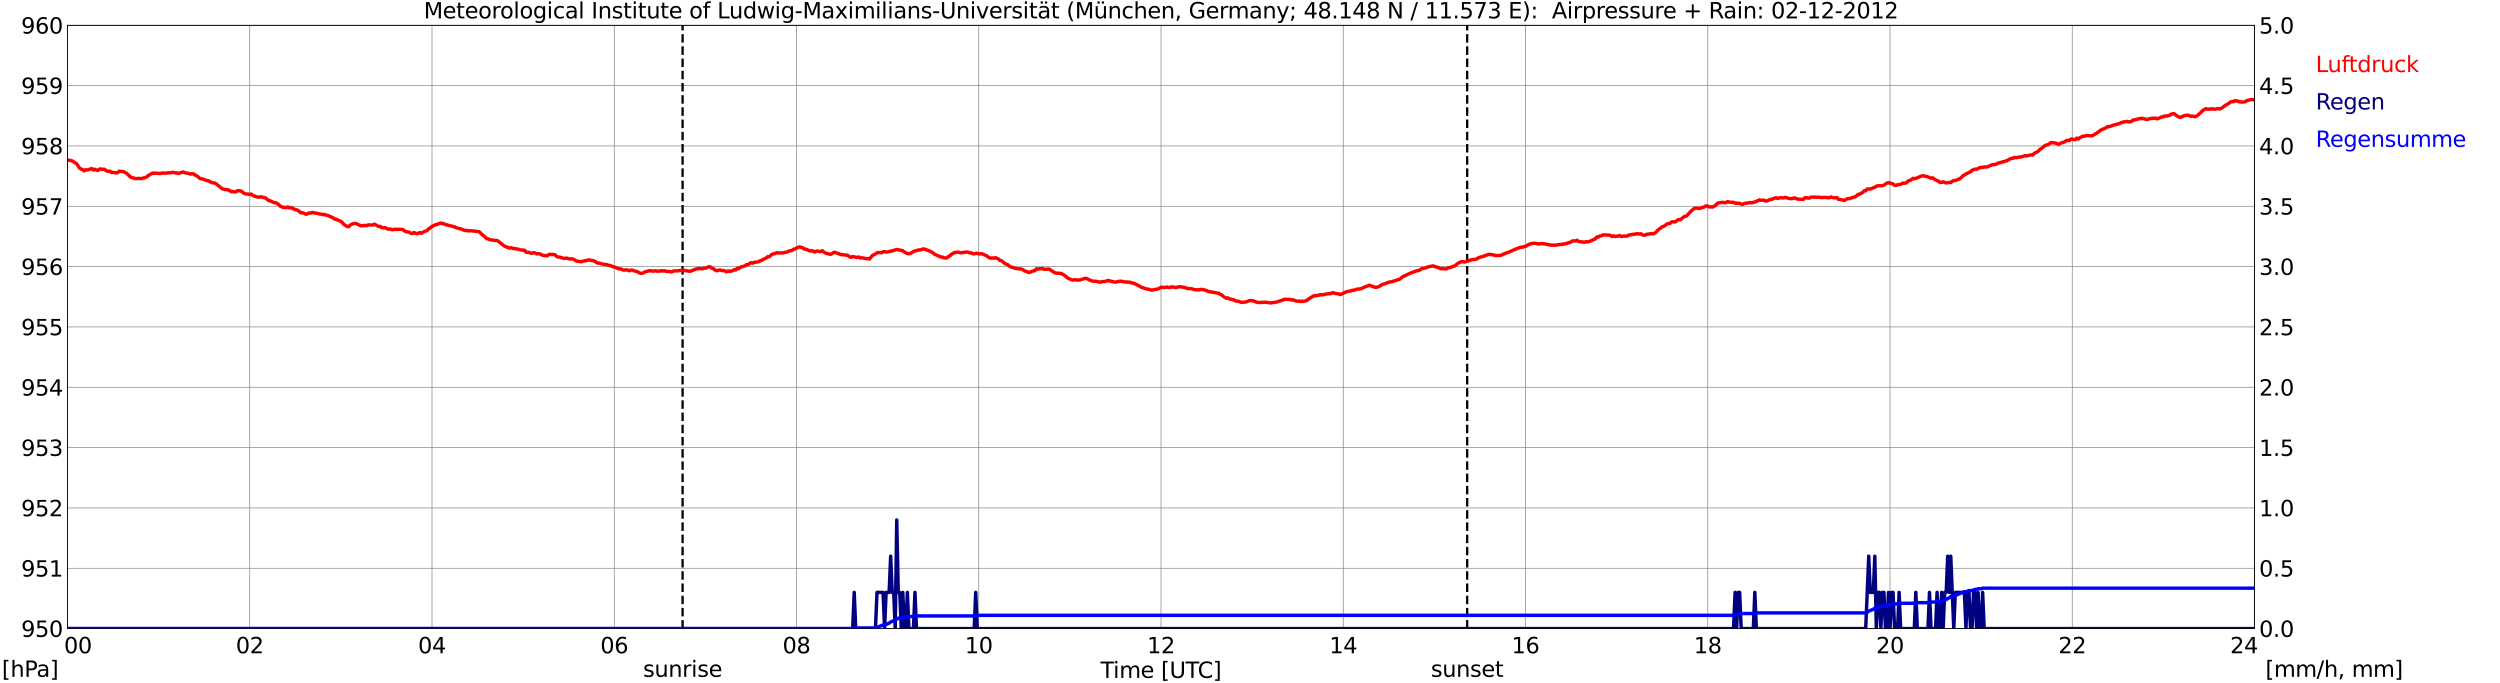 <?xml version="1.0" encoding="utf-8" standalone="no"?>
<!DOCTYPE svg PUBLIC "-//W3C//DTD SVG 1.1//EN"
  "http://www.w3.org/Graphics/SVG/1.1/DTD/svg11.dtd">
<svg xmlns:xlink="http://www.w3.org/1999/xlink" width="1085.4pt" height="296.64pt" viewBox="0 0 1085.4 296.64" xmlns="http://www.w3.org/2000/svg" version="1.1">
 <defs>
  <style type="text/css">*{stroke-linejoin: round; stroke-linecap: butt}</style>
 </defs>
 <g id="figure_1">
  <g id="patch_1">
   <path d="M 0 296.64 
L 1085.4 296.64 
L 1085.4 0 
L 0 0 
z
" style="fill: #ffffff"/>
  </g>
  <g id="axes_1">
   <g id="patch_2">
    <path d="M 29.306 272.909 
L 978.814 272.909 
L 978.814 10.976 
L 29.306 10.976 
z
" style="fill: #ffffff"/>
   </g>
   <g id="patch_3">
    <path d="M 978.814 272.909 
L 978.814 272.909 
L 978.814 10.976 
L 978.814 10.976 
z
" clip-path="url(#p365286d300)" style="fill: #d3d3d3; opacity: 0.25; stroke: #d3d3d3; stroke-linejoin: miter"/>
   </g>
   <g id="matplotlib.axis_1">
    <g id="xtick_1">
     <g id="line2d_1">
      <path d="M 29.306 272.909 
L 29.306 10.976 
" clip-path="url(#p365286d300)" style="fill: none; stroke: #808080; stroke-width: 0.3; stroke-linecap: square"/>
     </g>
     <g id="line2d_2"/>
     <g id="text_1">
      <!--    00 -->
      <g transform="translate(18.733 283.627) scale(0.095 -0.095)">
       <defs>
        <path id="DejaVuSans-20" transform="scale(0.016)"/>
        <path id="DejaVuSans-30" d="M 2034 4250 
Q 1547 4250 1301 3770 
Q 1056 3291 1056 2328 
Q 1056 1369 1301 889 
Q 1547 409 2034 409 
Q 2525 409 2770 889 
Q 3016 1369 3016 2328 
Q 3016 3291 2770 3770 
Q 2525 4250 2034 4250 
z
M 2034 4750 
Q 2819 4750 3233 4129 
Q 3647 3509 3647 2328 
Q 3647 1150 3233 529 
Q 2819 -91 2034 -91 
Q 1250 -91 836 529 
Q 422 1150 422 2328 
Q 422 3509 836 4129 
Q 1250 4750 2034 4750 
z
" transform="scale(0.016)"/>
       </defs>
       <use xlink:href="#DejaVuSans-20"/>
       <use xlink:href="#DejaVuSans-20" transform="translate(31.787 0)"/>
       <use xlink:href="#DejaVuSans-20" transform="translate(63.574 0)"/>
       <use xlink:href="#DejaVuSans-30" transform="translate(95.361 0)"/>
       <use xlink:href="#DejaVuSans-30" transform="translate(158.984 0)"/>
      </g>
     </g>
    </g>
    <g id="xtick_2">
     <g id="line2d_3">
      <path d="M 108.431 272.909 
L 108.431 10.976 
" clip-path="url(#p365286d300)" style="fill: none; stroke: #808080; stroke-width: 0.3; stroke-linecap: square"/>
     </g>
     <g id="line2d_4"/>
     <g id="text_2">
      <!-- 02 -->
      <g transform="translate(102.387 283.627) scale(0.095 -0.095)">
       <defs>
        <path id="DejaVuSans-32" d="M 1228 531 
L 3431 531 
L 3431 0 
L 469 0 
L 469 531 
Q 828 903 1448 1529 
Q 2069 2156 2228 2338 
Q 2531 2678 2651 2914 
Q 2772 3150 2772 3378 
Q 2772 3750 2511 3984 
Q 2250 4219 1831 4219 
Q 1534 4219 1204 4116 
Q 875 4013 500 3803 
L 500 4441 
Q 881 4594 1212 4672 
Q 1544 4750 1819 4750 
Q 2544 4750 2975 4387 
Q 3406 4025 3406 3419 
Q 3406 3131 3298 2873 
Q 3191 2616 2906 2266 
Q 2828 2175 2409 1742 
Q 1991 1309 1228 531 
z
" transform="scale(0.016)"/>
       </defs>
       <use xlink:href="#DejaVuSans-30"/>
       <use xlink:href="#DejaVuSans-32" transform="translate(63.623 0)"/>
      </g>
     </g>
    </g>
    <g id="xtick_3">
     <g id="line2d_5">
      <path d="M 187.557 272.909 
L 187.557 10.976 
" clip-path="url(#p365286d300)" style="fill: none; stroke: #808080; stroke-width: 0.3; stroke-linecap: square"/>
     </g>
     <g id="line2d_6"/>
     <g id="text_3">
      <!-- 04 -->
      <g transform="translate(181.513 283.627) scale(0.095 -0.095)">
       <defs>
        <path id="DejaVuSans-34" d="M 2419 4116 
L 825 1625 
L 2419 1625 
L 2419 4116 
z
M 2253 4666 
L 3047 4666 
L 3047 1625 
L 3713 1625 
L 3713 1100 
L 3047 1100 
L 3047 0 
L 2419 0 
L 2419 1100 
L 313 1100 
L 313 1709 
L 2253 4666 
z
" transform="scale(0.016)"/>
       </defs>
       <use xlink:href="#DejaVuSans-30"/>
       <use xlink:href="#DejaVuSans-34" transform="translate(63.623 0)"/>
      </g>
     </g>
    </g>
    <g id="xtick_4">
     <g id="line2d_7">
      <path d="M 266.683 272.909 
L 266.683 10.976 
" clip-path="url(#p365286d300)" style="fill: none; stroke: #808080; stroke-width: 0.3; stroke-linecap: square"/>
     </g>
     <g id="line2d_8"/>
     <g id="text_4">
      <!-- 06 -->
      <g transform="translate(260.638 283.627) scale(0.095 -0.095)">
       <defs>
        <path id="DejaVuSans-36" d="M 2113 2584 
Q 1688 2584 1439 2293 
Q 1191 2003 1191 1497 
Q 1191 994 1439 701 
Q 1688 409 2113 409 
Q 2538 409 2786 701 
Q 3034 994 3034 1497 
Q 3034 2003 2786 2293 
Q 2538 2584 2113 2584 
z
M 3366 4563 
L 3366 3988 
Q 3128 4100 2886 4159 
Q 2644 4219 2406 4219 
Q 1781 4219 1451 3797 
Q 1122 3375 1075 2522 
Q 1259 2794 1537 2939 
Q 1816 3084 2150 3084 
Q 2853 3084 3261 2657 
Q 3669 2231 3669 1497 
Q 3669 778 3244 343 
Q 2819 -91 2113 -91 
Q 1303 -91 875 529 
Q 447 1150 447 2328 
Q 447 3434 972 4092 
Q 1497 4750 2381 4750 
Q 2619 4750 2861 4703 
Q 3103 4656 3366 4563 
z
" transform="scale(0.016)"/>
       </defs>
       <use xlink:href="#DejaVuSans-30"/>
       <use xlink:href="#DejaVuSans-36" transform="translate(63.623 0)"/>
      </g>
     </g>
    </g>
    <g id="xtick_5">
     <g id="line2d_9">
      <path d="M 345.808 272.909 
L 345.808 10.976 
" clip-path="url(#p365286d300)" style="fill: none; stroke: #808080; stroke-width: 0.3; stroke-linecap: square"/>
     </g>
     <g id="line2d_10"/>
     <g id="text_5">
      <!-- 08 -->
      <g transform="translate(339.764 283.627) scale(0.095 -0.095)">
       <defs>
        <path id="DejaVuSans-38" d="M 2034 2216 
Q 1584 2216 1326 1975 
Q 1069 1734 1069 1313 
Q 1069 891 1326 650 
Q 1584 409 2034 409 
Q 2484 409 2743 651 
Q 3003 894 3003 1313 
Q 3003 1734 2745 1975 
Q 2488 2216 2034 2216 
z
M 1403 2484 
Q 997 2584 770 2862 
Q 544 3141 544 3541 
Q 544 4100 942 4425 
Q 1341 4750 2034 4750 
Q 2731 4750 3128 4425 
Q 3525 4100 3525 3541 
Q 3525 3141 3298 2862 
Q 3072 2584 2669 2484 
Q 3125 2378 3379 2068 
Q 3634 1759 3634 1313 
Q 3634 634 3220 271 
Q 2806 -91 2034 -91 
Q 1263 -91 848 271 
Q 434 634 434 1313 
Q 434 1759 690 2068 
Q 947 2378 1403 2484 
z
M 1172 3481 
Q 1172 3119 1398 2916 
Q 1625 2713 2034 2713 
Q 2441 2713 2670 2916 
Q 2900 3119 2900 3481 
Q 2900 3844 2670 4047 
Q 2441 4250 2034 4250 
Q 1625 4250 1398 4047 
Q 1172 3844 1172 3481 
z
" transform="scale(0.016)"/>
       </defs>
       <use xlink:href="#DejaVuSans-30"/>
       <use xlink:href="#DejaVuSans-38" transform="translate(63.623 0)"/>
      </g>
     </g>
    </g>
    <g id="xtick_6">
     <g id="line2d_11">
      <path d="M 424.934 272.909 
L 424.934 10.976 
" clip-path="url(#p365286d300)" style="fill: none; stroke: #808080; stroke-width: 0.3; stroke-linecap: square"/>
     </g>
     <g id="line2d_12"/>
     <g id="text_6">
      <!-- 10 -->
      <g transform="translate(418.89 283.627) scale(0.095 -0.095)">
       <defs>
        <path id="DejaVuSans-31" d="M 794 531 
L 1825 531 
L 1825 4091 
L 703 3866 
L 703 4441 
L 1819 4666 
L 2450 4666 
L 2450 531 
L 3481 531 
L 3481 0 
L 794 0 
L 794 531 
z
" transform="scale(0.016)"/>
       </defs>
       <use xlink:href="#DejaVuSans-31"/>
       <use xlink:href="#DejaVuSans-30" transform="translate(63.623 0)"/>
      </g>
     </g>
    </g>
    <g id="xtick_7">
     <g id="line2d_13">
      <path d="M 504.06 272.909 
L 504.06 10.976 
" clip-path="url(#p365286d300)" style="fill: none; stroke: #808080; stroke-width: 0.3; stroke-linecap: square"/>
     </g>
     <g id="line2d_14"/>
     <g id="text_7">
      <!-- 12 -->
      <g transform="translate(498.015 283.627) scale(0.095 -0.095)">
       <use xlink:href="#DejaVuSans-31"/>
       <use xlink:href="#DejaVuSans-32" transform="translate(63.623 0)"/>
      </g>
     </g>
    </g>
    <g id="xtick_8">
     <g id="line2d_15">
      <path d="M 583.185 272.909 
L 583.185 10.976 
" clip-path="url(#p365286d300)" style="fill: none; stroke: #808080; stroke-width: 0.3; stroke-linecap: square"/>
     </g>
     <g id="line2d_16"/>
     <g id="text_8">
      <!-- 14 -->
      <g transform="translate(577.141 283.627) scale(0.095 -0.095)">
       <use xlink:href="#DejaVuSans-31"/>
       <use xlink:href="#DejaVuSans-34" transform="translate(63.623 0)"/>
      </g>
     </g>
    </g>
    <g id="xtick_9">
     <g id="line2d_17">
      <path d="M 662.311 272.909 
L 662.311 10.976 
" clip-path="url(#p365286d300)" style="fill: none; stroke: #808080; stroke-width: 0.3; stroke-linecap: square"/>
     </g>
     <g id="line2d_18"/>
     <g id="text_9">
      <!-- 16 -->
      <g transform="translate(656.267 283.627) scale(0.095 -0.095)">
       <use xlink:href="#DejaVuSans-31"/>
       <use xlink:href="#DejaVuSans-36" transform="translate(63.623 0)"/>
      </g>
     </g>
    </g>
    <g id="xtick_10">
     <g id="line2d_19">
      <path d="M 741.437 272.909 
L 741.437 10.976 
" clip-path="url(#p365286d300)" style="fill: none; stroke: #808080; stroke-width: 0.3; stroke-linecap: square"/>
     </g>
     <g id="line2d_20"/>
     <g id="text_10">
      <!-- 18 -->
      <g transform="translate(735.392 283.627) scale(0.095 -0.095)">
       <use xlink:href="#DejaVuSans-31"/>
       <use xlink:href="#DejaVuSans-38" transform="translate(63.623 0)"/>
      </g>
     </g>
    </g>
    <g id="xtick_11">
     <g id="line2d_21">
      <path d="M 820.562 272.909 
L 820.562 10.976 
" clip-path="url(#p365286d300)" style="fill: none; stroke: #808080; stroke-width: 0.3; stroke-linecap: square"/>
     </g>
     <g id="line2d_22"/>
     <g id="text_11">
      <!-- 20 -->
      <g transform="translate(814.518 283.627) scale(0.095 -0.095)">
       <use xlink:href="#DejaVuSans-32"/>
       <use xlink:href="#DejaVuSans-30" transform="translate(63.623 0)"/>
      </g>
     </g>
    </g>
    <g id="xtick_12">
     <g id="line2d_23">
      <path d="M 899.688 272.909 
L 899.688 10.976 
" clip-path="url(#p365286d300)" style="fill: none; stroke: #808080; stroke-width: 0.3; stroke-linecap: square"/>
     </g>
     <g id="line2d_24"/>
     <g id="text_12">
      <!-- 22 -->
      <g transform="translate(893.644 283.627) scale(0.095 -0.095)">
       <use xlink:href="#DejaVuSans-32"/>
       <use xlink:href="#DejaVuSans-32" transform="translate(63.623 0)"/>
      </g>
     </g>
    </g>
    <g id="xtick_13">
     <g id="line2d_25">
      <path d="M 978.814 272.909 
L 978.814 10.976 
" clip-path="url(#p365286d300)" style="fill: none; stroke: #808080; stroke-width: 0.3; stroke-linecap: square"/>
     </g>
     <g id="line2d_26"/>
     <g id="text_13">
      <!-- 24    -->
      <g transform="translate(968.241 283.627) scale(0.095 -0.095)">
       <use xlink:href="#DejaVuSans-32"/>
       <use xlink:href="#DejaVuSans-34" transform="translate(63.623 0)"/>
       <use xlink:href="#DejaVuSans-20" transform="translate(127.246 0)"/>
       <use xlink:href="#DejaVuSans-20" transform="translate(159.033 0)"/>
       <use xlink:href="#DejaVuSans-20" transform="translate(190.82 0)"/>
      </g>
     </g>
    </g>
    <g id="text_14">
     <!-- Time [UTC] -->
     <g transform="translate(477.806 294.322) scale(0.095 -0.095)">
      <defs>
       <path id="DejaVuSans-54" d="M -19 4666 
L 3928 4666 
L 3928 4134 
L 2272 4134 
L 2272 0 
L 1638 0 
L 1638 4134 
L -19 4134 
L -19 4666 
z
" transform="scale(0.016)"/>
       <path id="DejaVuSans-69" d="M 603 3500 
L 1178 3500 
L 1178 0 
L 603 0 
L 603 3500 
z
M 603 4863 
L 1178 4863 
L 1178 4134 
L 603 4134 
L 603 4863 
z
" transform="scale(0.016)"/>
       <path id="DejaVuSans-6d" d="M 3328 2828 
Q 3544 3216 3844 3400 
Q 4144 3584 4550 3584 
Q 5097 3584 5394 3201 
Q 5691 2819 5691 2113 
L 5691 0 
L 5113 0 
L 5113 2094 
Q 5113 2597 4934 2840 
Q 4756 3084 4391 3084 
Q 3944 3084 3684 2787 
Q 3425 2491 3425 1978 
L 3425 0 
L 2847 0 
L 2847 2094 
Q 2847 2600 2669 2842 
Q 2491 3084 2119 3084 
Q 1678 3084 1418 2786 
Q 1159 2488 1159 1978 
L 1159 0 
L 581 0 
L 581 3500 
L 1159 3500 
L 1159 2956 
Q 1356 3278 1631 3431 
Q 1906 3584 2284 3584 
Q 2666 3584 2933 3390 
Q 3200 3197 3328 2828 
z
" transform="scale(0.016)"/>
       <path id="DejaVuSans-65" d="M 3597 1894 
L 3597 1613 
L 953 1613 
Q 991 1019 1311 708 
Q 1631 397 2203 397 
Q 2534 397 2845 478 
Q 3156 559 3463 722 
L 3463 178 
Q 3153 47 2828 -22 
Q 2503 -91 2169 -91 
Q 1331 -91 842 396 
Q 353 884 353 1716 
Q 353 2575 817 3079 
Q 1281 3584 2069 3584 
Q 2775 3584 3186 3129 
Q 3597 2675 3597 1894 
z
M 3022 2063 
Q 3016 2534 2758 2815 
Q 2500 3097 2075 3097 
Q 1594 3097 1305 2825 
Q 1016 2553 972 2059 
L 3022 2063 
z
" transform="scale(0.016)"/>
       <path id="DejaVuSans-5b" d="M 550 4863 
L 1875 4863 
L 1875 4416 
L 1125 4416 
L 1125 -397 
L 1875 -397 
L 1875 -844 
L 550 -844 
L 550 4863 
z
" transform="scale(0.016)"/>
       <path id="DejaVuSans-55" d="M 556 4666 
L 1191 4666 
L 1191 1831 
Q 1191 1081 1462 751 
Q 1734 422 2344 422 
Q 2950 422 3222 751 
Q 3494 1081 3494 1831 
L 3494 4666 
L 4128 4666 
L 4128 1753 
Q 4128 841 3676 375 
Q 3225 -91 2344 -91 
Q 1459 -91 1007 375 
Q 556 841 556 1753 
L 556 4666 
z
" transform="scale(0.016)"/>
       <path id="DejaVuSans-43" d="M 4122 4306 
L 4122 3641 
Q 3803 3938 3442 4084 
Q 3081 4231 2675 4231 
Q 1875 4231 1450 3742 
Q 1025 3253 1025 2328 
Q 1025 1406 1450 917 
Q 1875 428 2675 428 
Q 3081 428 3442 575 
Q 3803 722 4122 1019 
L 4122 359 
Q 3791 134 3420 21 
Q 3050 -91 2638 -91 
Q 1578 -91 968 557 
Q 359 1206 359 2328 
Q 359 3453 968 4101 
Q 1578 4750 2638 4750 
Q 3056 4750 3426 4639 
Q 3797 4528 4122 4306 
z
" transform="scale(0.016)"/>
       <path id="DejaVuSans-5d" d="M 1947 4863 
L 1947 -844 
L 622 -844 
L 622 -397 
L 1369 -397 
L 1369 4416 
L 622 4416 
L 622 4863 
L 1947 4863 
z
" transform="scale(0.016)"/>
      </defs>
      <use xlink:href="#DejaVuSans-54"/>
      <use xlink:href="#DejaVuSans-69" transform="translate(57.959 0)"/>
      <use xlink:href="#DejaVuSans-6d" transform="translate(85.742 0)"/>
      <use xlink:href="#DejaVuSans-65" transform="translate(183.154 0)"/>
      <use xlink:href="#DejaVuSans-20" transform="translate(244.678 0)"/>
      <use xlink:href="#DejaVuSans-5b" transform="translate(276.465 0)"/>
      <use xlink:href="#DejaVuSans-55" transform="translate(315.479 0)"/>
      <use xlink:href="#DejaVuSans-54" transform="translate(388.672 0)"/>
      <use xlink:href="#DejaVuSans-43" transform="translate(443.881 0)"/>
      <use xlink:href="#DejaVuSans-5d" transform="translate(513.705 0)"/>
     </g>
    </g>
   </g>
   <g id="matplotlib.axis_2">
    <g id="ytick_1">
     <g id="line2d_27">
      <path d="M 29.306 272.909 
L 978.814 272.909 
" clip-path="url(#p365286d300)" style="fill: none; stroke: #808080; stroke-width: 0.3; stroke-linecap: square"/>
     </g>
     <g id="line2d_28"/>
     <g id="text_15">
      <!-- 950 -->
      <g transform="translate(9.173 276.518) scale(0.095 -0.095)">
       <defs>
        <path id="DejaVuSans-39" d="M 703 97 
L 703 672 
Q 941 559 1184 500 
Q 1428 441 1663 441 
Q 2288 441 2617 861 
Q 2947 1281 2994 2138 
Q 2813 1869 2534 1725 
Q 2256 1581 1919 1581 
Q 1219 1581 811 2004 
Q 403 2428 403 3163 
Q 403 3881 828 4315 
Q 1253 4750 1959 4750 
Q 2769 4750 3195 4129 
Q 3622 3509 3622 2328 
Q 3622 1225 3098 567 
Q 2575 -91 1691 -91 
Q 1453 -91 1209 -44 
Q 966 3 703 97 
z
M 1959 2075 
Q 2384 2075 2632 2365 
Q 2881 2656 2881 3163 
Q 2881 3666 2632 3958 
Q 2384 4250 1959 4250 
Q 1534 4250 1286 3958 
Q 1038 3666 1038 3163 
Q 1038 2656 1286 2365 
Q 1534 2075 1959 2075 
z
" transform="scale(0.016)"/>
        <path id="DejaVuSans-35" d="M 691 4666 
L 3169 4666 
L 3169 4134 
L 1269 4134 
L 1269 2991 
Q 1406 3038 1543 3061 
Q 1681 3084 1819 3084 
Q 2600 3084 3056 2656 
Q 3513 2228 3513 1497 
Q 3513 744 3044 326 
Q 2575 -91 1722 -91 
Q 1428 -91 1123 -41 
Q 819 9 494 109 
L 494 744 
Q 775 591 1075 516 
Q 1375 441 1709 441 
Q 2250 441 2565 725 
Q 2881 1009 2881 1497 
Q 2881 1984 2565 2268 
Q 2250 2553 1709 2553 
Q 1456 2553 1204 2497 
Q 953 2441 691 2322 
L 691 4666 
z
" transform="scale(0.016)"/>
       </defs>
       <use xlink:href="#DejaVuSans-39"/>
       <use xlink:href="#DejaVuSans-35" transform="translate(63.623 0)"/>
       <use xlink:href="#DejaVuSans-30" transform="translate(127.246 0)"/>
      </g>
     </g>
    </g>
    <g id="ytick_2">
     <g id="line2d_29">
      <path d="M 29.306 246.715 
L 978.814 246.715 
" clip-path="url(#p365286d300)" style="fill: none; stroke: #808080; stroke-width: 0.3; stroke-linecap: square"/>
     </g>
     <g id="line2d_30"/>
     <g id="text_16">
      <!-- 951 -->
      <g transform="translate(9.173 250.325) scale(0.095 -0.095)">
       <use xlink:href="#DejaVuSans-39"/>
       <use xlink:href="#DejaVuSans-35" transform="translate(63.623 0)"/>
       <use xlink:href="#DejaVuSans-31" transform="translate(127.246 0)"/>
      </g>
     </g>
    </g>
    <g id="ytick_3">
     <g id="line2d_31">
      <path d="M 29.306 220.522 
L 978.814 220.522 
" clip-path="url(#p365286d300)" style="fill: none; stroke: #808080; stroke-width: 0.3; stroke-linecap: square"/>
     </g>
     <g id="line2d_32"/>
     <g id="text_17">
      <!-- 952 -->
      <g transform="translate(9.173 224.131) scale(0.095 -0.095)">
       <use xlink:href="#DejaVuSans-39"/>
       <use xlink:href="#DejaVuSans-35" transform="translate(63.623 0)"/>
       <use xlink:href="#DejaVuSans-32" transform="translate(127.246 0)"/>
      </g>
     </g>
    </g>
    <g id="ytick_4">
     <g id="line2d_33">
      <path d="M 29.306 194.329 
L 978.814 194.329 
" clip-path="url(#p365286d300)" style="fill: none; stroke: #808080; stroke-width: 0.3; stroke-linecap: square"/>
     </g>
     <g id="line2d_34"/>
     <g id="text_18">
      <!-- 953 -->
      <g transform="translate(9.173 197.938) scale(0.095 -0.095)">
       <defs>
        <path id="DejaVuSans-33" d="M 2597 2516 
Q 3050 2419 3304 2112 
Q 3559 1806 3559 1356 
Q 3559 666 3084 287 
Q 2609 -91 1734 -91 
Q 1441 -91 1130 -33 
Q 819 25 488 141 
L 488 750 
Q 750 597 1062 519 
Q 1375 441 1716 441 
Q 2309 441 2620 675 
Q 2931 909 2931 1356 
Q 2931 1769 2642 2001 
Q 2353 2234 1838 2234 
L 1294 2234 
L 1294 2753 
L 1863 2753 
Q 2328 2753 2575 2939 
Q 2822 3125 2822 3475 
Q 2822 3834 2567 4026 
Q 2313 4219 1838 4219 
Q 1578 4219 1281 4162 
Q 984 4106 628 3988 
L 628 4550 
Q 988 4650 1302 4700 
Q 1616 4750 1894 4750 
Q 2613 4750 3031 4423 
Q 3450 4097 3450 3541 
Q 3450 3153 3228 2886 
Q 3006 2619 2597 2516 
z
" transform="scale(0.016)"/>
       </defs>
       <use xlink:href="#DejaVuSans-39"/>
       <use xlink:href="#DejaVuSans-35" transform="translate(63.623 0)"/>
       <use xlink:href="#DejaVuSans-33" transform="translate(127.246 0)"/>
      </g>
     </g>
    </g>
    <g id="ytick_5">
     <g id="line2d_35">
      <path d="M 29.306 168.136 
L 978.814 168.136 
" clip-path="url(#p365286d300)" style="fill: none; stroke: #808080; stroke-width: 0.3; stroke-linecap: square"/>
     </g>
     <g id="line2d_36"/>
     <g id="text_19">
      <!-- 954 -->
      <g transform="translate(9.173 171.745) scale(0.095 -0.095)">
       <use xlink:href="#DejaVuSans-39"/>
       <use xlink:href="#DejaVuSans-35" transform="translate(63.623 0)"/>
       <use xlink:href="#DejaVuSans-34" transform="translate(127.246 0)"/>
      </g>
     </g>
    </g>
    <g id="ytick_6">
     <g id="line2d_37">
      <path d="M 29.306 141.942 
L 978.814 141.942 
" clip-path="url(#p365286d300)" style="fill: none; stroke: #808080; stroke-width: 0.3; stroke-linecap: square"/>
     </g>
     <g id="line2d_38"/>
     <g id="text_20">
      <!-- 955 -->
      <g transform="translate(9.173 145.551) scale(0.095 -0.095)">
       <use xlink:href="#DejaVuSans-39"/>
       <use xlink:href="#DejaVuSans-35" transform="translate(63.623 0)"/>
       <use xlink:href="#DejaVuSans-35" transform="translate(127.246 0)"/>
      </g>
     </g>
    </g>
    <g id="ytick_7">
     <g id="line2d_39">
      <path d="M 29.306 115.749 
L 978.814 115.749 
" clip-path="url(#p365286d300)" style="fill: none; stroke: #808080; stroke-width: 0.3; stroke-linecap: square"/>
     </g>
     <g id="line2d_40"/>
     <g id="text_21">
      <!-- 956 -->
      <g transform="translate(9.173 119.358) scale(0.095 -0.095)">
       <use xlink:href="#DejaVuSans-39"/>
       <use xlink:href="#DejaVuSans-35" transform="translate(63.623 0)"/>
       <use xlink:href="#DejaVuSans-36" transform="translate(127.246 0)"/>
      </g>
     </g>
    </g>
    <g id="ytick_8">
     <g id="line2d_41">
      <path d="M 29.306 89.556 
L 978.814 89.556 
" clip-path="url(#p365286d300)" style="fill: none; stroke: #808080; stroke-width: 0.3; stroke-linecap: square"/>
     </g>
     <g id="line2d_42"/>
     <g id="text_22">
      <!-- 957 -->
      <g transform="translate(9.173 93.165) scale(0.095 -0.095)">
       <defs>
        <path id="DejaVuSans-37" d="M 525 4666 
L 3525 4666 
L 3525 4397 
L 1831 0 
L 1172 0 
L 2766 4134 
L 525 4134 
L 525 4666 
z
" transform="scale(0.016)"/>
       </defs>
       <use xlink:href="#DejaVuSans-39"/>
       <use xlink:href="#DejaVuSans-35" transform="translate(63.623 0)"/>
       <use xlink:href="#DejaVuSans-37" transform="translate(127.246 0)"/>
      </g>
     </g>
    </g>
    <g id="ytick_9">
     <g id="line2d_43">
      <path d="M 29.306 63.362 
L 978.814 63.362 
" clip-path="url(#p365286d300)" style="fill: none; stroke: #808080; stroke-width: 0.3; stroke-linecap: square"/>
     </g>
     <g id="line2d_44"/>
     <g id="text_23">
      <!-- 958 -->
      <g transform="translate(9.173 66.972) scale(0.095 -0.095)">
       <use xlink:href="#DejaVuSans-39"/>
       <use xlink:href="#DejaVuSans-35" transform="translate(63.623 0)"/>
       <use xlink:href="#DejaVuSans-38" transform="translate(127.246 0)"/>
      </g>
     </g>
    </g>
    <g id="ytick_10">
     <g id="line2d_45">
      <path d="M 29.306 37.169 
L 978.814 37.169 
" clip-path="url(#p365286d300)" style="fill: none; stroke: #808080; stroke-width: 0.3; stroke-linecap: square"/>
     </g>
     <g id="line2d_46"/>
     <g id="text_24">
      <!-- 959 -->
      <g transform="translate(9.173 40.778) scale(0.095 -0.095)">
       <use xlink:href="#DejaVuSans-39"/>
       <use xlink:href="#DejaVuSans-35" transform="translate(63.623 0)"/>
       <use xlink:href="#DejaVuSans-39" transform="translate(127.246 0)"/>
      </g>
     </g>
    </g>
    <g id="ytick_11">
     <g id="line2d_47">
      <path d="M 29.306 10.976 
L 978.814 10.976 
" clip-path="url(#p365286d300)" style="fill: none; stroke: #808080; stroke-width: 0.3; stroke-linecap: square"/>
     </g>
     <g id="line2d_48"/>
     <g id="text_25">
      <!-- 960 -->
      <g transform="translate(9.173 14.585) scale(0.095 -0.095)">
       <use xlink:href="#DejaVuSans-39"/>
       <use xlink:href="#DejaVuSans-36" transform="translate(63.623 0)"/>
       <use xlink:href="#DejaVuSans-30" transform="translate(127.246 0)"/>
      </g>
     </g>
    </g>
   </g>
   <g id="line2d_49">
    <path d="M 296.355 272.909 
L 296.355 10.976 
" clip-path="url(#p365286d300)" style="fill: none; stroke-dasharray: 3.7,1.6; stroke-dashoffset: 0; stroke: #000000"/>
   </g>
   <g id="line2d_50">
    <path d="M 636.991 272.909 
L 636.991 10.976 
" clip-path="url(#p365286d300)" style="fill: none; stroke-dasharray: 3.7,1.6; stroke-dashoffset: 0; stroke: #000000"/>
   </g>
   <g id="line2d_51">
    <path d="M 29.306 69.474 
L 31.284 69.806 
L 33.262 71.116 
L 34.581 73.001 
L 35.24 73.421 
L 35.9 73.63 
L 36.559 74.206 
L 37.218 73.682 
L 37.878 73.84 
L 39.856 73.159 
L 40.515 73.787 
L 41.175 73.473 
L 41.834 73.84 
L 42.493 73.997 
L 43.153 73.421 
L 43.812 73.316 
L 44.472 73.63 
L 45.131 73.421 
L 46.45 74.259 
L 47.109 74.416 
L 47.768 74.311 
L 48.428 74.94 
L 49.087 74.835 
L 49.747 74.992 
L 51.065 74.992 
L 51.725 74.311 
L 53.703 74.573 
L 55.022 75.306 
L 56.34 76.564 
L 57 77.035 
L 57.659 77.14 
L 58.319 77.507 
L 59.637 77.559 
L 60.297 77.402 
L 60.956 77.559 
L 61.615 77.507 
L 62.275 77.245 
L 62.934 77.192 
L 63.594 76.878 
L 64.253 76.302 
L 66.231 75.149 
L 66.89 75.254 
L 67.55 75.149 
L 68.869 75.306 
L 69.528 75.306 
L 70.847 75.097 
L 72.166 75.202 
L 72.825 74.992 
L 74.144 75.045 
L 74.803 74.835 
L 75.462 74.887 
L 76.122 75.097 
L 76.781 75.045 
L 77.441 75.306 
L 79.419 74.678 
L 80.737 75.097 
L 82.056 75.306 
L 82.716 75.621 
L 83.375 75.359 
L 84.034 75.516 
L 84.694 75.987 
L 85.353 76.302 
L 86.013 76.773 
L 86.672 77.402 
L 87.331 77.611 
L 87.991 77.664 
L 89.309 78.24 
L 90.628 78.554 
L 91.947 79.288 
L 93.266 79.497 
L 93.925 79.864 
L 95.903 81.488 
L 96.563 82.012 
L 97.881 82.326 
L 98.541 82.274 
L 99.2 82.483 
L 100.519 83.217 
L 101.178 83.164 
L 101.838 83.322 
L 102.497 83.269 
L 103.156 82.745 
L 104.475 82.903 
L 105.135 83.269 
L 105.794 83.845 
L 106.453 84.16 
L 108.431 84.369 
L 109.091 84.265 
L 109.75 84.893 
L 110.41 85.05 
L 111.069 85.417 
L 112.388 85.627 
L 113.047 85.417 
L 114.366 85.731 
L 115.025 85.836 
L 115.685 86.255 
L 116.344 86.884 
L 117.663 87.355 
L 118.982 87.984 
L 119.641 87.984 
L 120.3 88.298 
L 120.96 88.822 
L 121.619 89.503 
L 122.278 89.713 
L 122.938 90.079 
L 123.597 90.027 
L 124.257 90.184 
L 124.916 89.87 
L 125.575 90.289 
L 126.235 90.132 
L 127.553 90.656 
L 128.213 91.075 
L 128.872 91.127 
L 129.532 91.442 
L 130.191 92.07 
L 130.85 92.437 
L 131.51 92.384 
L 132.829 93.013 
L 133.488 92.856 
L 134.147 92.437 
L 134.807 92.542 
L 135.466 92.227 
L 138.104 92.699 
L 138.763 92.908 
L 139.422 92.961 
L 140.082 93.17 
L 140.741 93.066 
L 141.4 93.38 
L 142.06 93.432 
L 144.038 94.323 
L 144.697 94.637 
L 145.357 95.161 
L 146.016 95.161 
L 147.335 95.894 
L 147.994 96.052 
L 148.654 96.68 
L 149.313 97.466 
L 150.632 98.252 
L 151.291 98.461 
L 151.951 97.833 
L 152.61 97.361 
L 153.929 97.047 
L 154.588 97.047 
L 156.566 97.99 
L 157.226 98.042 
L 158.544 97.833 
L 159.204 97.99 
L 159.863 97.623 
L 161.841 97.728 
L 162.501 97.309 
L 164.479 98.357 
L 165.138 98.304 
L 165.798 98.828 
L 166.457 98.933 
L 167.116 98.828 
L 168.435 99.457 
L 169.754 99.509 
L 170.413 99.771 
L 171.073 99.561 
L 174.37 99.561 
L 175.029 99.771 
L 175.688 100.295 
L 176.348 100.609 
L 177.666 100.819 
L 178.326 101.238 
L 178.985 101.395 
L 179.645 100.976 
L 180.963 101.5 
L 182.282 100.976 
L 182.941 101.29 
L 183.601 100.819 
L 184.92 100.295 
L 185.579 99.928 
L 186.238 99.247 
L 186.898 98.88 
L 187.557 98.304 
L 188.876 97.676 
L 191.513 96.837 
L 192.832 97.204 
L 193.492 97.518 
L 197.448 98.514 
L 198.107 98.88 
L 199.426 99.247 
L 200.085 99.352 
L 201.404 99.928 
L 202.063 100.085 
L 202.723 100.033 
L 203.382 100.295 
L 204.042 100.138 
L 207.998 100.557 
L 209.317 101.866 
L 209.976 102.338 
L 211.295 103.595 
L 211.954 103.7 
L 212.614 104.067 
L 215.251 104.433 
L 215.91 104.433 
L 219.207 107 
L 219.867 107.158 
L 221.186 107.734 
L 221.845 107.524 
L 223.164 107.996 
L 223.823 107.943 
L 224.482 108.153 
L 225.142 108.205 
L 225.801 108.467 
L 227.779 108.677 
L 228.439 109.515 
L 229.757 109.567 
L 230.417 109.934 
L 231.076 109.934 
L 231.736 109.724 
L 232.395 109.829 
L 233.054 110.248 
L 233.714 110.091 
L 234.373 110.248 
L 235.692 110.877 
L 237.67 111.034 
L 238.329 110.458 
L 238.989 110.405 
L 239.648 110.51 
L 240.308 110.458 
L 240.967 110.615 
L 241.626 111.296 
L 242.286 111.61 
L 242.945 111.61 
L 244.923 112.239 
L 245.583 112.082 
L 246.242 112.082 
L 246.901 112.344 
L 247.561 112.449 
L 248.22 112.396 
L 248.88 112.501 
L 250.198 113.287 
L 250.858 113.444 
L 251.517 113.444 
L 252.176 113.653 
L 255.473 112.868 
L 256.133 112.868 
L 256.792 113.13 
L 257.451 113.13 
L 258.111 113.392 
L 259.43 114.23 
L 260.089 114.23 
L 262.067 114.754 
L 263.386 114.858 
L 264.045 115.173 
L 264.705 115.225 
L 266.683 115.958 
L 267.342 116.116 
L 268.661 116.744 
L 269.32 116.692 
L 270.639 117.268 
L 271.298 117.268 
L 271.958 117.111 
L 273.277 117.582 
L 273.936 117.268 
L 274.595 117.268 
L 275.255 117.582 
L 276.573 117.897 
L 277.892 118.63 
L 278.552 118.683 
L 279.211 118.525 
L 279.87 118.106 
L 281.849 117.53 
L 283.827 117.74 
L 284.486 117.53 
L 285.145 117.74 
L 286.464 117.687 
L 287.124 117.53 
L 287.783 117.687 
L 288.442 117.53 
L 289.102 117.792 
L 290.42 117.844 
L 291.08 118.002 
L 291.739 118.002 
L 292.399 117.687 
L 293.058 117.582 
L 293.717 117.635 
L 296.355 117.321 
L 299.652 117.792 
L 302.289 116.744 
L 303.608 116.587 
L 304.267 116.587 
L 304.927 116.744 
L 305.586 116.378 
L 306.246 116.482 
L 307.564 115.854 
L 308.224 115.749 
L 308.883 116.378 
L 309.543 116.482 
L 310.202 117.059 
L 310.861 117.478 
L 311.521 117.53 
L 312.18 117.216 
L 312.839 117.268 
L 313.499 117.478 
L 314.158 117.425 
L 315.477 118.002 
L 316.136 117.635 
L 316.796 117.844 
L 318.114 117.53 
L 318.774 117.059 
L 319.433 117.216 
L 320.093 116.43 
L 320.752 116.64 
L 321.411 116.011 
L 323.39 115.435 
L 324.049 114.911 
L 324.708 114.963 
L 326.027 114.02 
L 326.686 114.23 
L 327.346 113.915 
L 329.324 113.653 
L 329.983 113.234 
L 330.643 113.077 
L 331.302 112.606 
L 331.961 112.396 
L 332.621 112.029 
L 333.28 111.453 
L 333.94 111.453 
L 335.258 110.353 
L 336.577 110.039 
L 337.236 109.672 
L 337.896 109.829 
L 339.874 109.829 
L 340.533 109.567 
L 341.193 109.567 
L 341.852 109.358 
L 342.512 108.991 
L 343.83 108.782 
L 344.49 108.205 
L 345.149 108.1 
L 346.468 107.367 
L 347.127 107.158 
L 347.787 107.419 
L 348.446 107.524 
L 349.105 108.1 
L 349.765 108.153 
L 351.743 108.991 
L 352.402 108.834 
L 353.062 109.043 
L 353.721 109.41 
L 354.38 109.043 
L 355.04 108.991 
L 355.699 109.201 
L 356.359 109.253 
L 357.018 108.834 
L 357.677 109.515 
L 358.996 110.091 
L 359.655 110.144 
L 360.315 110.405 
L 360.974 110.301 
L 361.634 109.829 
L 362.293 109.515 
L 364.271 110.196 
L 364.93 110.51 
L 366.249 110.615 
L 366.909 110.772 
L 367.568 110.72 
L 368.227 110.982 
L 368.887 111.506 
L 369.546 111.715 
L 370.206 111.348 
L 372.184 111.82 
L 372.843 111.558 
L 373.502 112.029 
L 374.162 111.925 
L 376.14 112.291 
L 376.799 112.291 
L 377.459 112.449 
L 378.777 110.929 
L 380.096 110.248 
L 380.756 109.777 
L 381.415 109.62 
L 382.734 109.724 
L 383.393 109.305 
L 384.053 109.253 
L 384.712 109.41 
L 385.371 109.41 
L 386.031 109.148 
L 386.69 109.096 
L 389.328 108.31 
L 391.965 108.834 
L 392.624 109.41 
L 393.943 110.091 
L 395.262 110.091 
L 395.921 109.567 
L 397.24 108.939 
L 397.899 108.834 
L 398.559 108.572 
L 399.878 108.415 
L 400.537 108.153 
L 401.196 108.048 
L 401.856 108.362 
L 403.175 108.782 
L 405.153 109.829 
L 405.812 110.458 
L 406.471 110.667 
L 407.131 111.034 
L 407.79 111.244 
L 408.45 111.61 
L 409.109 111.558 
L 409.768 111.977 
L 411.087 111.977 
L 411.746 111.348 
L 412.406 111.139 
L 413.065 110.353 
L 413.725 110.091 
L 414.384 109.62 
L 415.043 109.62 
L 415.703 109.463 
L 416.362 109.515 
L 417.022 109.777 
L 419.659 109.41 
L 420.318 109.463 
L 420.978 109.829 
L 421.637 109.777 
L 422.297 110.091 
L 422.956 110.248 
L 423.615 109.986 
L 424.275 109.986 
L 424.934 110.248 
L 426.253 110.144 
L 428.231 110.982 
L 429.55 111.925 
L 430.209 112.082 
L 430.869 111.977 
L 431.528 112.134 
L 432.187 111.872 
L 433.506 112.449 
L 434.165 113.13 
L 434.825 113.182 
L 436.144 114.334 
L 436.803 114.701 
L 437.462 114.858 
L 438.122 115.487 
L 438.781 115.906 
L 439.44 116.011 
L 440.759 116.482 
L 442.078 116.692 
L 443.397 116.797 
L 444.056 117.059 
L 444.716 117.582 
L 446.034 118.002 
L 446.694 118.316 
L 448.672 117.582 
L 449.331 117.478 
L 449.991 116.692 
L 450.65 116.849 
L 451.309 116.64 
L 451.969 116.692 
L 452.628 116.535 
L 453.287 116.954 
L 454.606 116.849 
L 455.266 116.797 
L 455.925 117.059 
L 457.903 118.421 
L 458.563 118.578 
L 460.541 118.683 
L 461.859 119.311 
L 463.838 120.935 
L 464.497 121.092 
L 465.156 121.511 
L 465.816 121.616 
L 466.475 121.459 
L 467.134 121.459 
L 467.794 121.669 
L 469.113 121.459 
L 471.091 120.83 
L 471.75 120.935 
L 472.409 121.197 
L 473.069 121.616 
L 474.388 122.035 
L 475.047 122.14 
L 475.706 122.088 
L 477.025 122.402 
L 477.685 122.507 
L 478.344 122.297 
L 479.663 122.245 
L 480.981 121.773 
L 481.641 121.878 
L 482.96 122.297 
L 484.278 122.507 
L 486.256 122.088 
L 486.916 122.088 
L 487.575 122.35 
L 488.235 122.35 
L 488.894 122.507 
L 489.553 122.402 
L 490.872 122.612 
L 491.532 122.926 
L 492.191 122.926 
L 494.169 123.974 
L 494.828 124.236 
L 495.488 124.707 
L 496.807 125.126 
L 498.125 125.545 
L 498.785 125.598 
L 500.103 125.964 
L 502.741 125.44 
L 504.06 124.759 
L 504.719 124.707 
L 505.379 124.864 
L 506.697 124.602 
L 507.357 124.812 
L 508.016 124.812 
L 508.675 124.55 
L 510.654 124.812 
L 511.972 124.445 
L 514.61 124.864 
L 515.269 125.231 
L 517.247 125.336 
L 518.566 125.755 
L 520.544 125.86 
L 521.204 125.65 
L 522.522 125.755 
L 523.841 126.174 
L 524.501 126.541 
L 529.116 127.326 
L 529.776 127.798 
L 530.435 128.007 
L 531.094 128.688 
L 532.413 129.474 
L 533.073 129.317 
L 533.732 129.789 
L 535.71 130.208 
L 536.369 130.627 
L 537.029 130.784 
L 537.688 130.784 
L 539.007 131.308 
L 540.985 131.098 
L 542.304 130.574 
L 542.963 130.47 
L 544.282 130.679 
L 545.601 131.203 
L 546.26 131.36 
L 549.557 131.203 
L 551.535 131.517 
L 553.513 131.255 
L 554.173 131.151 
L 555.491 130.732 
L 556.81 130.312 
L 557.47 129.946 
L 560.107 129.998 
L 560.766 130.26 
L 561.426 130.155 
L 562.085 130.47 
L 563.404 130.836 
L 564.063 130.679 
L 564.723 130.941 
L 565.382 130.732 
L 566.042 130.836 
L 567.36 130.47 
L 568.02 129.893 
L 569.998 128.636 
L 570.657 128.374 
L 571.976 128.322 
L 573.295 127.903 
L 573.954 128.007 
L 575.273 127.798 
L 575.932 127.588 
L 577.251 127.536 
L 577.91 127.379 
L 578.57 127.064 
L 579.889 127.431 
L 581.207 127.588 
L 581.867 127.903 
L 584.504 126.698 
L 586.482 126.279 
L 587.142 126.017 
L 587.801 126.017 
L 589.12 125.545 
L 590.439 125.44 
L 591.757 124.969 
L 593.076 124.34 
L 593.736 124.183 
L 594.395 123.816 
L 597.032 124.759 
L 597.692 124.759 
L 599.011 124.236 
L 600.329 123.397 
L 600.989 123.293 
L 602.307 122.769 
L 602.967 122.507 
L 604.286 122.297 
L 607.582 121.25 
L 608.242 120.83 
L 608.901 120.202 
L 610.22 119.573 
L 611.539 118.945 
L 613.517 118.106 
L 614.176 117.949 
L 614.836 117.635 
L 616.154 117.373 
L 617.473 116.535 
L 618.133 116.535 
L 620.111 115.854 
L 622.089 115.435 
L 624.726 116.273 
L 625.386 116.692 
L 626.705 116.587 
L 627.364 116.797 
L 628.023 116.692 
L 628.683 116.273 
L 630.001 116.063 
L 630.661 115.697 
L 631.32 115.539 
L 631.98 115.225 
L 632.639 114.544 
L 633.298 114.125 
L 634.617 113.549 
L 635.936 113.758 
L 639.233 112.658 
L 639.892 112.711 
L 641.211 112.396 
L 641.87 111.925 
L 642.53 111.663 
L 643.848 111.348 
L 645.167 110.825 
L 646.486 110.405 
L 648.464 110.667 
L 649.123 110.929 
L 650.442 110.929 
L 651.102 110.929 
L 651.761 110.772 
L 653.739 109.934 
L 655.717 109.201 
L 657.695 108.31 
L 659.014 107.786 
L 660.333 107.315 
L 660.992 107.315 
L 661.652 107.053 
L 662.311 106.948 
L 662.97 106.634 
L 663.63 106.162 
L 664.949 105.743 
L 666.267 105.586 
L 668.246 105.953 
L 668.905 105.743 
L 670.883 105.9 
L 671.542 106.11 
L 672.202 106.162 
L 672.861 106.372 
L 675.499 106.476 
L 676.158 106.267 
L 678.136 106.057 
L 679.455 105.848 
L 680.114 105.795 
L 680.774 105.429 
L 681.433 105.376 
L 682.752 104.591 
L 684.071 104.591 
L 684.73 104.329 
L 685.389 104.853 
L 688.027 105.167 
L 688.686 104.905 
L 689.346 105.01 
L 690.664 104.591 
L 692.643 103.7 
L 693.302 102.862 
L 693.961 102.914 
L 694.621 102.443 
L 695.28 102.39 
L 695.939 101.971 
L 698.577 102.076 
L 699.236 102.233 
L 699.896 102.705 
L 700.555 102.39 
L 701.215 102.705 
L 701.874 102.547 
L 702.533 102.547 
L 703.193 102.233 
L 703.852 102.705 
L 704.511 102.547 
L 706.49 102.495 
L 707.149 102.024 
L 711.105 101.447 
L 711.765 101.657 
L 712.424 101.5 
L 713.083 101.971 
L 713.743 102.128 
L 714.402 102.024 
L 715.062 101.709 
L 717.04 101.447 
L 717.699 101.552 
L 719.018 100.871 
L 719.677 99.981 
L 721.655 98.461 
L 722.315 98.304 
L 723.633 97.309 
L 724.293 96.995 
L 724.952 97.099 
L 725.612 96.418 
L 726.271 96.261 
L 726.93 96.366 
L 727.59 96.209 
L 728.249 95.58 
L 728.909 95.318 
L 729.568 95.423 
L 730.887 94.27 
L 731.546 93.904 
L 732.205 93.799 
L 734.184 91.651 
L 735.502 90.551 
L 736.162 90.341 
L 736.821 90.341 
L 737.48 90.499 
L 738.14 90.499 
L 738.799 90.079 
L 739.459 90.079 
L 740.777 89.346 
L 741.437 89.503 
L 742.096 89.87 
L 742.756 89.765 
L 743.415 89.922 
L 744.734 89.241 
L 745.393 88.508 
L 746.052 88.089 
L 748.031 87.827 
L 748.69 88.036 
L 749.349 87.984 
L 750.009 87.513 
L 750.668 87.722 
L 752.646 87.879 
L 753.306 88.194 
L 755.284 88.298 
L 755.943 88.613 
L 756.602 88.717 
L 757.262 88.351 
L 759.899 87.932 
L 760.559 88.089 
L 761.878 87.67 
L 762.537 87.46 
L 763.856 86.779 
L 764.515 86.936 
L 765.834 86.884 
L 766.493 87.251 
L 767.153 87.251 
L 768.471 86.622 
L 769.131 86.622 
L 769.79 86.255 
L 771.109 85.836 
L 771.768 86.203 
L 772.428 85.941 
L 773.087 85.836 
L 774.406 85.941 
L 775.065 85.679 
L 777.043 86.255 
L 778.362 86.203 
L 779.021 85.889 
L 780.34 86.412 
L 781.659 86.517 
L 782.978 86.57 
L 783.637 85.836 
L 784.296 85.836 
L 784.956 85.993 
L 785.615 85.993 
L 786.275 85.574 
L 787.593 85.574 
L 790.231 85.679 
L 790.89 85.784 
L 792.209 85.679 
L 794.187 85.889 
L 794.847 85.522 
L 796.165 85.889 
L 796.825 85.889 
L 797.484 85.731 
L 798.143 86.57 
L 798.803 86.57 
L 800.781 87.041 
L 801.44 86.57 
L 802.1 86.308 
L 803.419 86.15 
L 804.078 85.784 
L 805.397 85.469 
L 806.056 85.05 
L 806.715 84.369 
L 807.375 84.369 
L 808.034 83.898 
L 808.694 83.584 
L 809.353 82.85 
L 810.012 82.798 
L 810.672 82.064 
L 811.99 82.064 
L 812.65 81.855 
L 813.309 81.488 
L 813.969 81.331 
L 814.628 80.859 
L 815.287 80.65 
L 816.606 80.65 
L 817.265 80.65 
L 817.925 80.388 
L 819.244 79.445 
L 819.903 79.288 
L 821.881 79.864 
L 822.541 80.44 
L 823.2 80.493 
L 823.859 80.178 
L 825.178 80.074 
L 825.837 79.602 
L 826.497 79.497 
L 827.156 79.55 
L 827.816 79.235 
L 828.475 78.554 
L 829.794 78.083 
L 830.453 77.454 
L 831.112 77.559 
L 831.772 77.454 
L 834.409 76.354 
L 835.069 76.302 
L 835.728 76.511 
L 836.388 76.564 
L 837.706 77.088 
L 838.366 77.402 
L 839.025 77.192 
L 840.344 78.135 
L 841.663 78.659 
L 842.322 79.235 
L 842.981 79.183 
L 843.641 78.921 
L 844.959 79.445 
L 846.278 79.183 
L 846.938 79.235 
L 847.597 78.712 
L 848.256 78.345 
L 848.916 78.397 
L 850.894 77.559 
L 851.553 77.035 
L 852.213 76.302 
L 852.872 75.987 
L 853.531 75.516 
L 854.85 74.887 
L 855.51 74.573 
L 856.169 73.944 
L 857.488 73.421 
L 858.147 73.473 
L 859.466 72.844 
L 860.125 72.635 
L 860.785 72.74 
L 861.444 72.478 
L 862.763 72.478 
L 864.741 71.587 
L 865.4 71.43 
L 866.06 71.43 
L 866.719 71.273 
L 867.378 70.854 
L 868.697 70.539 
L 869.357 70.277 
L 870.016 70.225 
L 870.675 69.911 
L 871.335 69.806 
L 871.994 69.334 
L 873.313 68.758 
L 873.972 68.706 
L 874.632 68.339 
L 875.291 68.496 
L 876.61 68.182 
L 877.269 68.182 
L 878.588 67.815 
L 879.247 67.553 
L 879.907 67.71 
L 881.225 67.344 
L 881.885 67.239 
L 882.544 67.291 
L 883.204 66.558 
L 884.522 65.929 
L 885.182 65.405 
L 885.841 64.672 
L 886.5 64.41 
L 887.16 63.729 
L 887.819 63.258 
L 888.479 62.943 
L 889.138 62.838 
L 890.457 61.895 
L 892.435 62.105 
L 893.754 62.681 
L 894.413 62.262 
L 895.732 61.791 
L 896.391 61.634 
L 897.051 61.057 
L 897.71 60.953 
L 898.369 61.057 
L 899.029 60.429 
L 899.688 60.376 
L 900.347 60.586 
L 901.007 60.638 
L 901.666 59.957 
L 902.326 60.324 
L 902.985 59.8 
L 904.304 59.119 
L 904.963 59.171 
L 905.622 58.909 
L 906.282 58.857 
L 907.601 58.962 
L 908.26 58.962 
L 910.238 57.862 
L 912.216 56.395 
L 914.194 55.557 
L 914.854 55.033 
L 915.513 55.033 
L 916.173 54.876 
L 917.491 54.352 
L 919.469 53.828 
L 920.129 53.723 
L 920.788 53.252 
L 921.448 53.147 
L 922.107 52.885 
L 922.766 52.885 
L 923.426 52.675 
L 924.085 52.937 
L 925.404 52.728 
L 926.063 52.099 
L 926.723 52.099 
L 927.382 51.837 
L 928.041 51.785 
L 928.701 51.471 
L 929.36 51.523 
L 930.02 51.313 
L 930.679 51.575 
L 931.338 51.68 
L 931.998 51.942 
L 933.976 51.366 
L 935.954 51.313 
L 936.613 51.628 
L 938.592 50.737 
L 939.251 50.685 
L 939.91 50.318 
L 940.57 50.423 
L 941.229 50.213 
L 941.888 50.161 
L 942.548 49.585 
L 943.867 49.323 
L 945.185 50.37 
L 946.504 50.999 
L 947.823 50.475 
L 948.482 50.108 
L 949.142 50.161 
L 949.801 49.951 
L 951.12 50.475 
L 951.779 50.37 
L 953.098 50.685 
L 953.757 50.37 
L 955.076 49.218 
L 955.735 48.642 
L 956.395 47.908 
L 957.714 47.175 
L 958.373 47.384 
L 959.692 47.384 
L 960.351 47.227 
L 961.67 47.437 
L 962.989 47.122 
L 963.648 47.28 
L 964.307 47.122 
L 966.285 45.656 
L 967.604 44.922 
L 968.264 44.346 
L 968.923 44.084 
L 969.582 44.189 
L 970.242 43.717 
L 971.561 43.874 
L 972.22 44.189 
L 973.539 44.346 
L 974.857 44.136 
L 975.517 43.665 
L 976.836 43.351 
L 977.495 43.193 
L 978.154 43.281 
L 978.154 43.281 
" clip-path="url(#p365286d300)" style="fill: none; stroke: #ff0000; stroke-width: 1.5; stroke-linecap: square"/>
   </g>
   <g id="patch_4">
    <path d="M 29.306 272.909 
L 29.306 10.976 
" style="fill: none; stroke: #000000; stroke-width: 0.3; stroke-linejoin: miter; stroke-linecap: square"/>
   </g>
   <g id="patch_5">
    <path d="M 978.814 272.909 
L 978.814 10.976 
" style="fill: none; stroke: #000000; stroke-width: 0.3; stroke-linejoin: miter; stroke-linecap: square"/>
   </g>
   <g id="patch_6">
    <path d="M 29.306 272.909 
L 978.814 272.909 
" style="fill: none; stroke: #000000; stroke-width: 0.3; stroke-linejoin: miter; stroke-linecap: square"/>
   </g>
   <g id="patch_7">
    <path d="M 29.306 10.976 
L 978.814 10.976 
" style="fill: none; stroke: #000000; stroke-width: 0.3; stroke-linejoin: miter; stroke-linecap: square"/>
   </g>
   <g id="text_26">
    <!-- sunrise -->
    <g transform="translate(279.19 293.863) scale(0.095 -0.095)">
     <defs>
      <path id="DejaVuSans-73" d="M 2834 3397 
L 2834 2853 
Q 2591 2978 2328 3040 
Q 2066 3103 1784 3103 
Q 1356 3103 1142 2972 
Q 928 2841 928 2578 
Q 928 2378 1081 2264 
Q 1234 2150 1697 2047 
L 1894 2003 
Q 2506 1872 2764 1633 
Q 3022 1394 3022 966 
Q 3022 478 2636 193 
Q 2250 -91 1575 -91 
Q 1294 -91 989 -36 
Q 684 19 347 128 
L 347 722 
Q 666 556 975 473 
Q 1284 391 1588 391 
Q 1994 391 2212 530 
Q 2431 669 2431 922 
Q 2431 1156 2273 1281 
Q 2116 1406 1581 1522 
L 1381 1569 
Q 847 1681 609 1914 
Q 372 2147 372 2553 
Q 372 3047 722 3315 
Q 1072 3584 1716 3584 
Q 2034 3584 2315 3537 
Q 2597 3491 2834 3397 
z
" transform="scale(0.016)"/>
      <path id="DejaVuSans-75" d="M 544 1381 
L 544 3500 
L 1119 3500 
L 1119 1403 
Q 1119 906 1312 657 
Q 1506 409 1894 409 
Q 2359 409 2629 706 
Q 2900 1003 2900 1516 
L 2900 3500 
L 3475 3500 
L 3475 0 
L 2900 0 
L 2900 538 
Q 2691 219 2414 64 
Q 2138 -91 1772 -91 
Q 1169 -91 856 284 
Q 544 659 544 1381 
z
M 1991 3584 
L 1991 3584 
z
" transform="scale(0.016)"/>
      <path id="DejaVuSans-6e" d="M 3513 2113 
L 3513 0 
L 2938 0 
L 2938 2094 
Q 2938 2591 2744 2837 
Q 2550 3084 2163 3084 
Q 1697 3084 1428 2787 
Q 1159 2491 1159 1978 
L 1159 0 
L 581 0 
L 581 3500 
L 1159 3500 
L 1159 2956 
Q 1366 3272 1645 3428 
Q 1925 3584 2291 3584 
Q 2894 3584 3203 3211 
Q 3513 2838 3513 2113 
z
" transform="scale(0.016)"/>
      <path id="DejaVuSans-72" d="M 2631 2963 
Q 2534 3019 2420 3045 
Q 2306 3072 2169 3072 
Q 1681 3072 1420 2755 
Q 1159 2438 1159 1844 
L 1159 0 
L 581 0 
L 581 3500 
L 1159 3500 
L 1159 2956 
Q 1341 3275 1631 3429 
Q 1922 3584 2338 3584 
Q 2397 3584 2469 3576 
Q 2541 3569 2628 3553 
L 2631 2963 
z
" transform="scale(0.016)"/>
     </defs>
     <use xlink:href="#DejaVuSans-73"/>
     <use xlink:href="#DejaVuSans-75" transform="translate(52.1 0)"/>
     <use xlink:href="#DejaVuSans-6e" transform="translate(115.479 0)"/>
     <use xlink:href="#DejaVuSans-72" transform="translate(178.857 0)"/>
     <use xlink:href="#DejaVuSans-69" transform="translate(219.971 0)"/>
     <use xlink:href="#DejaVuSans-73" transform="translate(247.754 0)"/>
     <use xlink:href="#DejaVuSans-65" transform="translate(299.854 0)"/>
    </g>
   </g>
   <g id="text_27">
    <!-- sunset -->
    <g transform="translate(621.236 293.863) scale(0.095 -0.095)">
     <defs>
      <path id="DejaVuSans-74" d="M 1172 4494 
L 1172 3500 
L 2356 3500 
L 2356 3053 
L 1172 3053 
L 1172 1153 
Q 1172 725 1289 603 
Q 1406 481 1766 481 
L 2356 481 
L 2356 0 
L 1766 0 
Q 1100 0 847 248 
Q 594 497 594 1153 
L 594 3053 
L 172 3053 
L 172 3500 
L 594 3500 
L 594 4494 
L 1172 4494 
z
" transform="scale(0.016)"/>
     </defs>
     <use xlink:href="#DejaVuSans-73"/>
     <use xlink:href="#DejaVuSans-75" transform="translate(52.1 0)"/>
     <use xlink:href="#DejaVuSans-6e" transform="translate(115.479 0)"/>
     <use xlink:href="#DejaVuSans-73" transform="translate(178.857 0)"/>
     <use xlink:href="#DejaVuSans-65" transform="translate(230.957 0)"/>
     <use xlink:href="#DejaVuSans-74" transform="translate(292.48 0)"/>
    </g>
   </g>
   <g id="text_28">
    <!-- [hPa] -->
    <g transform="translate(0.821 293.863) scale(0.095 -0.095)">
     <defs>
      <path id="DejaVuSans-68" d="M 3513 2113 
L 3513 0 
L 2938 0 
L 2938 2094 
Q 2938 2591 2744 2837 
Q 2550 3084 2163 3084 
Q 1697 3084 1428 2787 
Q 1159 2491 1159 1978 
L 1159 0 
L 581 0 
L 581 4863 
L 1159 4863 
L 1159 2956 
Q 1366 3272 1645 3428 
Q 1925 3584 2291 3584 
Q 2894 3584 3203 3211 
Q 3513 2838 3513 2113 
z
" transform="scale(0.016)"/>
      <path id="DejaVuSans-50" d="M 1259 4147 
L 1259 2394 
L 2053 2394 
Q 2494 2394 2734 2622 
Q 2975 2850 2975 3272 
Q 2975 3691 2734 3919 
Q 2494 4147 2053 4147 
L 1259 4147 
z
M 628 4666 
L 2053 4666 
Q 2838 4666 3239 4311 
Q 3641 3956 3641 3272 
Q 3641 2581 3239 2228 
Q 2838 1875 2053 1875 
L 1259 1875 
L 1259 0 
L 628 0 
L 628 4666 
z
" transform="scale(0.016)"/>
      <path id="DejaVuSans-61" d="M 2194 1759 
Q 1497 1759 1228 1600 
Q 959 1441 959 1056 
Q 959 750 1161 570 
Q 1363 391 1709 391 
Q 2188 391 2477 730 
Q 2766 1069 2766 1631 
L 2766 1759 
L 2194 1759 
z
M 3341 1997 
L 3341 0 
L 2766 0 
L 2766 531 
Q 2569 213 2275 61 
Q 1981 -91 1556 -91 
Q 1019 -91 701 211 
Q 384 513 384 1019 
Q 384 1609 779 1909 
Q 1175 2209 1959 2209 
L 2766 2209 
L 2766 2266 
Q 2766 2663 2505 2880 
Q 2244 3097 1772 3097 
Q 1472 3097 1187 3025 
Q 903 2953 641 2809 
L 641 3341 
Q 956 3463 1253 3523 
Q 1550 3584 1831 3584 
Q 2591 3584 2966 3190 
Q 3341 2797 3341 1997 
z
" transform="scale(0.016)"/>
     </defs>
     <use xlink:href="#DejaVuSans-5b"/>
     <use xlink:href="#DejaVuSans-68" transform="translate(39.014 0)"/>
     <use xlink:href="#DejaVuSans-50" transform="translate(102.393 0)"/>
     <use xlink:href="#DejaVuSans-61" transform="translate(158.195 0)"/>
     <use xlink:href="#DejaVuSans-5d" transform="translate(219.475 0)"/>
    </g>
   </g>
   <g id="text_29">
    <!-- Luftdruck -->
    <g style="fill: #ff0000" transform="translate(1005.4 31.291) scale(0.095 -0.095)">
     <defs>
      <path id="DejaVuSans-4c" d="M 628 4666 
L 1259 4666 
L 1259 531 
L 3531 531 
L 3531 0 
L 628 0 
L 628 4666 
z
" transform="scale(0.016)"/>
      <path id="DejaVuSans-66" d="M 2375 4863 
L 2375 4384 
L 1825 4384 
Q 1516 4384 1395 4259 
Q 1275 4134 1275 3809 
L 1275 3500 
L 2222 3500 
L 2222 3053 
L 1275 3053 
L 1275 0 
L 697 0 
L 697 3053 
L 147 3053 
L 147 3500 
L 697 3500 
L 697 3744 
Q 697 4328 969 4595 
Q 1241 4863 1831 4863 
L 2375 4863 
z
" transform="scale(0.016)"/>
      <path id="DejaVuSans-64" d="M 2906 2969 
L 2906 4863 
L 3481 4863 
L 3481 0 
L 2906 0 
L 2906 525 
Q 2725 213 2448 61 
Q 2172 -91 1784 -91 
Q 1150 -91 751 415 
Q 353 922 353 1747 
Q 353 2572 751 3078 
Q 1150 3584 1784 3584 
Q 2172 3584 2448 3432 
Q 2725 3281 2906 2969 
z
M 947 1747 
Q 947 1113 1208 752 
Q 1469 391 1925 391 
Q 2381 391 2643 752 
Q 2906 1113 2906 1747 
Q 2906 2381 2643 2742 
Q 2381 3103 1925 3103 
Q 1469 3103 1208 2742 
Q 947 2381 947 1747 
z
" transform="scale(0.016)"/>
      <path id="DejaVuSans-63" d="M 3122 3366 
L 3122 2828 
Q 2878 2963 2633 3030 
Q 2388 3097 2138 3097 
Q 1578 3097 1268 2742 
Q 959 2388 959 1747 
Q 959 1106 1268 751 
Q 1578 397 2138 397 
Q 2388 397 2633 464 
Q 2878 531 3122 666 
L 3122 134 
Q 2881 22 2623 -34 
Q 2366 -91 2075 -91 
Q 1284 -91 818 406 
Q 353 903 353 1747 
Q 353 2603 823 3093 
Q 1294 3584 2113 3584 
Q 2378 3584 2631 3529 
Q 2884 3475 3122 3366 
z
" transform="scale(0.016)"/>
      <path id="DejaVuSans-6b" d="M 581 4863 
L 1159 4863 
L 1159 1991 
L 2875 3500 
L 3609 3500 
L 1753 1863 
L 3688 0 
L 2938 0 
L 1159 1709 
L 1159 0 
L 581 0 
L 581 4863 
z
" transform="scale(0.016)"/>
     </defs>
     <use xlink:href="#DejaVuSans-4c"/>
     <use xlink:href="#DejaVuSans-75" transform="translate(53.963 0)"/>
     <use xlink:href="#DejaVuSans-66" transform="translate(117.342 0)"/>
     <use xlink:href="#DejaVuSans-74" transform="translate(150.797 0)"/>
     <use xlink:href="#DejaVuSans-64" transform="translate(190.006 0)"/>
     <use xlink:href="#DejaVuSans-72" transform="translate(253.482 0)"/>
     <use xlink:href="#DejaVuSans-75" transform="translate(294.596 0)"/>
     <use xlink:href="#DejaVuSans-63" transform="translate(357.975 0)"/>
     <use xlink:href="#DejaVuSans-6b" transform="translate(412.955 0)"/>
    </g>
   </g>
   <g id="text_30">
    <!-- Regen -->
    <g style="fill: #000080" transform="translate(1005.4 47.531) scale(0.095 -0.095)">
     <defs>
      <path id="DejaVuSans-52" d="M 2841 2188 
Q 3044 2119 3236 1894 
Q 3428 1669 3622 1275 
L 4263 0 
L 3584 0 
L 2988 1197 
Q 2756 1666 2539 1819 
Q 2322 1972 1947 1972 
L 1259 1972 
L 1259 0 
L 628 0 
L 628 4666 
L 2053 4666 
Q 2853 4666 3247 4331 
Q 3641 3997 3641 3322 
Q 3641 2881 3436 2590 
Q 3231 2300 2841 2188 
z
M 1259 4147 
L 1259 2491 
L 2053 2491 
Q 2509 2491 2742 2702 
Q 2975 2913 2975 3322 
Q 2975 3731 2742 3939 
Q 2509 4147 2053 4147 
L 1259 4147 
z
" transform="scale(0.016)"/>
      <path id="DejaVuSans-67" d="M 2906 1791 
Q 2906 2416 2648 2759 
Q 2391 3103 1925 3103 
Q 1463 3103 1205 2759 
Q 947 2416 947 1791 
Q 947 1169 1205 825 
Q 1463 481 1925 481 
Q 2391 481 2648 825 
Q 2906 1169 2906 1791 
z
M 3481 434 
Q 3481 -459 3084 -895 
Q 2688 -1331 1869 -1331 
Q 1566 -1331 1297 -1286 
Q 1028 -1241 775 -1147 
L 775 -588 
Q 1028 -725 1275 -790 
Q 1522 -856 1778 -856 
Q 2344 -856 2625 -561 
Q 2906 -266 2906 331 
L 2906 616 
Q 2728 306 2450 153 
Q 2172 0 1784 0 
Q 1141 0 747 490 
Q 353 981 353 1791 
Q 353 2603 747 3093 
Q 1141 3584 1784 3584 
Q 2172 3584 2450 3431 
Q 2728 3278 2906 2969 
L 2906 3500 
L 3481 3500 
L 3481 434 
z
" transform="scale(0.016)"/>
     </defs>
     <use xlink:href="#DejaVuSans-52"/>
     <use xlink:href="#DejaVuSans-65" transform="translate(64.982 0)"/>
     <use xlink:href="#DejaVuSans-67" transform="translate(126.506 0)"/>
     <use xlink:href="#DejaVuSans-65" transform="translate(189.982 0)"/>
     <use xlink:href="#DejaVuSans-6e" transform="translate(251.506 0)"/>
    </g>
   </g>
   <g id="text_31">
    <!-- Regensumme -->
    <g style="fill: #0000ff" transform="translate(1005.4 63.771) scale(0.095 -0.095)">
     <use xlink:href="#DejaVuSans-52"/>
     <use xlink:href="#DejaVuSans-65" transform="translate(64.982 0)"/>
     <use xlink:href="#DejaVuSans-67" transform="translate(126.506 0)"/>
     <use xlink:href="#DejaVuSans-65" transform="translate(189.982 0)"/>
     <use xlink:href="#DejaVuSans-6e" transform="translate(251.506 0)"/>
     <use xlink:href="#DejaVuSans-73" transform="translate(314.885 0)"/>
     <use xlink:href="#DejaVuSans-75" transform="translate(366.984 0)"/>
     <use xlink:href="#DejaVuSans-6d" transform="translate(430.363 0)"/>
     <use xlink:href="#DejaVuSans-6d" transform="translate(527.775 0)"/>
     <use xlink:href="#DejaVuSans-65" transform="translate(625.188 0)"/>
    </g>
   </g>
   <g id="text_32">
    <!-- Meteorological Institute of Ludwig-Maximilians-Universität (München, Germany; 48.148 N / 11.573 E):  Airpressure + Rain: 02-12-2012 -->
    <g transform="translate(183.991 7.976) scale(0.095 -0.095)">
     <defs>
      <path id="DejaVuSans-4d" d="M 628 4666 
L 1569 4666 
L 2759 1491 
L 3956 4666 
L 4897 4666 
L 4897 0 
L 4281 0 
L 4281 4097 
L 3078 897 
L 2444 897 
L 1241 4097 
L 1241 0 
L 628 0 
L 628 4666 
z
" transform="scale(0.016)"/>
      <path id="DejaVuSans-6f" d="M 1959 3097 
Q 1497 3097 1228 2736 
Q 959 2375 959 1747 
Q 959 1119 1226 758 
Q 1494 397 1959 397 
Q 2419 397 2687 759 
Q 2956 1122 2956 1747 
Q 2956 2369 2687 2733 
Q 2419 3097 1959 3097 
z
M 1959 3584 
Q 2709 3584 3137 3096 
Q 3566 2609 3566 1747 
Q 3566 888 3137 398 
Q 2709 -91 1959 -91 
Q 1206 -91 779 398 
Q 353 888 353 1747 
Q 353 2609 779 3096 
Q 1206 3584 1959 3584 
z
" transform="scale(0.016)"/>
      <path id="DejaVuSans-6c" d="M 603 4863 
L 1178 4863 
L 1178 0 
L 603 0 
L 603 4863 
z
" transform="scale(0.016)"/>
      <path id="DejaVuSans-49" d="M 628 4666 
L 1259 4666 
L 1259 0 
L 628 0 
L 628 4666 
z
" transform="scale(0.016)"/>
      <path id="DejaVuSans-77" d="M 269 3500 
L 844 3500 
L 1563 769 
L 2278 3500 
L 2956 3500 
L 3675 769 
L 4391 3500 
L 4966 3500 
L 4050 0 
L 3372 0 
L 2619 2869 
L 1863 0 
L 1184 0 
L 269 3500 
z
" transform="scale(0.016)"/>
      <path id="DejaVuSans-2d" d="M 313 2009 
L 1997 2009 
L 1997 1497 
L 313 1497 
L 313 2009 
z
" transform="scale(0.016)"/>
      <path id="DejaVuSans-78" d="M 3513 3500 
L 2247 1797 
L 3578 0 
L 2900 0 
L 1881 1375 
L 863 0 
L 184 0 
L 1544 1831 
L 300 3500 
L 978 3500 
L 1906 2253 
L 2834 3500 
L 3513 3500 
z
" transform="scale(0.016)"/>
      <path id="DejaVuSans-76" d="M 191 3500 
L 800 3500 
L 1894 563 
L 2988 3500 
L 3597 3500 
L 2284 0 
L 1503 0 
L 191 3500 
z
" transform="scale(0.016)"/>
      <path id="DejaVuSans-e4" d="M 2194 1759 
Q 1497 1759 1228 1600 
Q 959 1441 959 1056 
Q 959 750 1161 570 
Q 1363 391 1709 391 
Q 2188 391 2477 730 
Q 2766 1069 2766 1631 
L 2766 1759 
L 2194 1759 
z
M 3341 1997 
L 3341 0 
L 2766 0 
L 2766 531 
Q 2569 213 2275 61 
Q 1981 -91 1556 -91 
Q 1019 -91 701 211 
Q 384 513 384 1019 
Q 384 1609 779 1909 
Q 1175 2209 1959 2209 
L 2766 2209 
L 2766 2266 
Q 2766 2663 2505 2880 
Q 2244 3097 1772 3097 
Q 1472 3097 1187 3025 
Q 903 2953 641 2809 
L 641 3341 
Q 956 3463 1253 3523 
Q 1550 3584 1831 3584 
Q 2591 3584 2966 3190 
Q 3341 2797 3341 1997 
z
M 2150 4850 
L 2784 4850 
L 2784 4219 
L 2150 4219 
L 2150 4850 
z
M 928 4850 
L 1562 4850 
L 1562 4219 
L 928 4219 
L 928 4850 
z
" transform="scale(0.016)"/>
      <path id="DejaVuSans-28" d="M 1984 4856 
Q 1566 4138 1362 3434 
Q 1159 2731 1159 2009 
Q 1159 1288 1364 580 
Q 1569 -128 1984 -844 
L 1484 -844 
Q 1016 -109 783 600 
Q 550 1309 550 2009 
Q 550 2706 781 3412 
Q 1013 4119 1484 4856 
L 1984 4856 
z
" transform="scale(0.016)"/>
      <path id="DejaVuSans-fc" d="M 544 1381 
L 544 3500 
L 1119 3500 
L 1119 1403 
Q 1119 906 1312 657 
Q 1506 409 1894 409 
Q 2359 409 2629 706 
Q 2900 1003 2900 1516 
L 2900 3500 
L 3475 3500 
L 3475 0 
L 2900 0 
L 2900 538 
Q 2691 219 2414 64 
Q 2138 -91 1772 -91 
Q 1169 -91 856 284 
Q 544 659 544 1381 
z
M 1991 3584 
L 1991 3584 
z
M 2278 4850 
L 2912 4850 
L 2912 4219 
L 2278 4219 
L 2278 4850 
z
M 1056 4850 
L 1690 4850 
L 1690 4219 
L 1056 4219 
L 1056 4850 
z
" transform="scale(0.016)"/>
      <path id="DejaVuSans-2c" d="M 750 794 
L 1409 794 
L 1409 256 
L 897 -744 
L 494 -744 
L 750 256 
L 750 794 
z
" transform="scale(0.016)"/>
      <path id="DejaVuSans-47" d="M 3809 666 
L 3809 1919 
L 2778 1919 
L 2778 2438 
L 4434 2438 
L 4434 434 
Q 4069 175 3628 42 
Q 3188 -91 2688 -91 
Q 1594 -91 976 548 
Q 359 1188 359 2328 
Q 359 3472 976 4111 
Q 1594 4750 2688 4750 
Q 3144 4750 3555 4637 
Q 3966 4525 4313 4306 
L 4313 3634 
Q 3963 3931 3569 4081 
Q 3175 4231 2741 4231 
Q 1884 4231 1454 3753 
Q 1025 3275 1025 2328 
Q 1025 1384 1454 906 
Q 1884 428 2741 428 
Q 3075 428 3337 486 
Q 3600 544 3809 666 
z
" transform="scale(0.016)"/>
      <path id="DejaVuSans-79" d="M 2059 -325 
Q 1816 -950 1584 -1140 
Q 1353 -1331 966 -1331 
L 506 -1331 
L 506 -850 
L 844 -850 
Q 1081 -850 1212 -737 
Q 1344 -625 1503 -206 
L 1606 56 
L 191 3500 
L 800 3500 
L 1894 763 
L 2988 3500 
L 3597 3500 
L 2059 -325 
z
" transform="scale(0.016)"/>
      <path id="DejaVuSans-3b" d="M 750 3309 
L 1409 3309 
L 1409 2516 
L 750 2516 
L 750 3309 
z
M 750 794 
L 1409 794 
L 1409 256 
L 897 -744 
L 494 -744 
L 750 256 
L 750 794 
z
" transform="scale(0.016)"/>
      <path id="DejaVuSans-2e" d="M 684 794 
L 1344 794 
L 1344 0 
L 684 0 
L 684 794 
z
" transform="scale(0.016)"/>
      <path id="DejaVuSans-4e" d="M 628 4666 
L 1478 4666 
L 3547 763 
L 3547 4666 
L 4159 4666 
L 4159 0 
L 3309 0 
L 1241 3903 
L 1241 0 
L 628 0 
L 628 4666 
z
" transform="scale(0.016)"/>
      <path id="DejaVuSans-2f" d="M 1625 4666 
L 2156 4666 
L 531 -594 
L 0 -594 
L 1625 4666 
z
" transform="scale(0.016)"/>
      <path id="DejaVuSans-45" d="M 628 4666 
L 3578 4666 
L 3578 4134 
L 1259 4134 
L 1259 2753 
L 3481 2753 
L 3481 2222 
L 1259 2222 
L 1259 531 
L 3634 531 
L 3634 0 
L 628 0 
L 628 4666 
z
" transform="scale(0.016)"/>
      <path id="DejaVuSans-29" d="M 513 4856 
L 1013 4856 
Q 1481 4119 1714 3412 
Q 1947 2706 1947 2009 
Q 1947 1309 1714 600 
Q 1481 -109 1013 -844 
L 513 -844 
Q 928 -128 1133 580 
Q 1338 1288 1338 2009 
Q 1338 2731 1133 3434 
Q 928 4138 513 4856 
z
" transform="scale(0.016)"/>
      <path id="DejaVuSans-3a" d="M 750 794 
L 1409 794 
L 1409 0 
L 750 0 
L 750 794 
z
M 750 3309 
L 1409 3309 
L 1409 2516 
L 750 2516 
L 750 3309 
z
" transform="scale(0.016)"/>
      <path id="DejaVuSans-41" d="M 2188 4044 
L 1331 1722 
L 3047 1722 
L 2188 4044 
z
M 1831 4666 
L 2547 4666 
L 4325 0 
L 3669 0 
L 3244 1197 
L 1141 1197 
L 716 0 
L 50 0 
L 1831 4666 
z
" transform="scale(0.016)"/>
      <path id="DejaVuSans-70" d="M 1159 525 
L 1159 -1331 
L 581 -1331 
L 581 3500 
L 1159 3500 
L 1159 2969 
Q 1341 3281 1617 3432 
Q 1894 3584 2278 3584 
Q 2916 3584 3314 3078 
Q 3713 2572 3713 1747 
Q 3713 922 3314 415 
Q 2916 -91 2278 -91 
Q 1894 -91 1617 61 
Q 1341 213 1159 525 
z
M 3116 1747 
Q 3116 2381 2855 2742 
Q 2594 3103 2138 3103 
Q 1681 3103 1420 2742 
Q 1159 2381 1159 1747 
Q 1159 1113 1420 752 
Q 1681 391 2138 391 
Q 2594 391 2855 752 
Q 3116 1113 3116 1747 
z
" transform="scale(0.016)"/>
      <path id="DejaVuSans-2b" d="M 2944 4013 
L 2944 2272 
L 4684 2272 
L 4684 1741 
L 2944 1741 
L 2944 0 
L 2419 0 
L 2419 1741 
L 678 1741 
L 678 2272 
L 2419 2272 
L 2419 4013 
L 2944 4013 
z
" transform="scale(0.016)"/>
     </defs>
     <use xlink:href="#DejaVuSans-4d"/>
     <use xlink:href="#DejaVuSans-65" transform="translate(86.279 0)"/>
     <use xlink:href="#DejaVuSans-74" transform="translate(147.803 0)"/>
     <use xlink:href="#DejaVuSans-65" transform="translate(187.012 0)"/>
     <use xlink:href="#DejaVuSans-6f" transform="translate(248.535 0)"/>
     <use xlink:href="#DejaVuSans-72" transform="translate(309.717 0)"/>
     <use xlink:href="#DejaVuSans-6f" transform="translate(348.58 0)"/>
     <use xlink:href="#DejaVuSans-6c" transform="translate(409.762 0)"/>
     <use xlink:href="#DejaVuSans-6f" transform="translate(437.545 0)"/>
     <use xlink:href="#DejaVuSans-67" transform="translate(498.727 0)"/>
     <use xlink:href="#DejaVuSans-69" transform="translate(562.203 0)"/>
     <use xlink:href="#DejaVuSans-63" transform="translate(589.986 0)"/>
     <use xlink:href="#DejaVuSans-61" transform="translate(644.967 0)"/>
     <use xlink:href="#DejaVuSans-6c" transform="translate(706.246 0)"/>
     <use xlink:href="#DejaVuSans-20" transform="translate(734.029 0)"/>
     <use xlink:href="#DejaVuSans-49" transform="translate(765.816 0)"/>
     <use xlink:href="#DejaVuSans-6e" transform="translate(795.309 0)"/>
     <use xlink:href="#DejaVuSans-73" transform="translate(858.688 0)"/>
     <use xlink:href="#DejaVuSans-74" transform="translate(910.787 0)"/>
     <use xlink:href="#DejaVuSans-69" transform="translate(949.996 0)"/>
     <use xlink:href="#DejaVuSans-74" transform="translate(977.779 0)"/>
     <use xlink:href="#DejaVuSans-75" transform="translate(1016.988 0)"/>
     <use xlink:href="#DejaVuSans-74" transform="translate(1080.367 0)"/>
     <use xlink:href="#DejaVuSans-65" transform="translate(1119.576 0)"/>
     <use xlink:href="#DejaVuSans-20" transform="translate(1181.1 0)"/>
     <use xlink:href="#DejaVuSans-6f" transform="translate(1212.887 0)"/>
     <use xlink:href="#DejaVuSans-66" transform="translate(1274.068 0)"/>
     <use xlink:href="#DejaVuSans-20" transform="translate(1309.273 0)"/>
     <use xlink:href="#DejaVuSans-4c" transform="translate(1341.061 0)"/>
     <use xlink:href="#DejaVuSans-75" transform="translate(1395.023 0)"/>
     <use xlink:href="#DejaVuSans-64" transform="translate(1458.402 0)"/>
     <use xlink:href="#DejaVuSans-77" transform="translate(1521.879 0)"/>
     <use xlink:href="#DejaVuSans-69" transform="translate(1603.666 0)"/>
     <use xlink:href="#DejaVuSans-67" transform="translate(1631.449 0)"/>
     <use xlink:href="#DejaVuSans-2d" transform="translate(1694.926 0)"/>
     <use xlink:href="#DejaVuSans-4d" transform="translate(1731.01 0)"/>
     <use xlink:href="#DejaVuSans-61" transform="translate(1817.289 0)"/>
     <use xlink:href="#DejaVuSans-78" transform="translate(1878.568 0)"/>
     <use xlink:href="#DejaVuSans-69" transform="translate(1937.748 0)"/>
     <use xlink:href="#DejaVuSans-6d" transform="translate(1965.531 0)"/>
     <use xlink:href="#DejaVuSans-69" transform="translate(2062.943 0)"/>
     <use xlink:href="#DejaVuSans-6c" transform="translate(2090.727 0)"/>
     <use xlink:href="#DejaVuSans-69" transform="translate(2118.51 0)"/>
     <use xlink:href="#DejaVuSans-61" transform="translate(2146.293 0)"/>
     <use xlink:href="#DejaVuSans-6e" transform="translate(2207.572 0)"/>
     <use xlink:href="#DejaVuSans-73" transform="translate(2270.951 0)"/>
     <use xlink:href="#DejaVuSans-2d" transform="translate(2323.051 0)"/>
     <use xlink:href="#DejaVuSans-55" transform="translate(2359.135 0)"/>
     <use xlink:href="#DejaVuSans-6e" transform="translate(2432.328 0)"/>
     <use xlink:href="#DejaVuSans-69" transform="translate(2495.707 0)"/>
     <use xlink:href="#DejaVuSans-76" transform="translate(2523.49 0)"/>
     <use xlink:href="#DejaVuSans-65" transform="translate(2582.67 0)"/>
     <use xlink:href="#DejaVuSans-72" transform="translate(2644.193 0)"/>
     <use xlink:href="#DejaVuSans-73" transform="translate(2685.307 0)"/>
     <use xlink:href="#DejaVuSans-69" transform="translate(2737.406 0)"/>
     <use xlink:href="#DejaVuSans-74" transform="translate(2765.189 0)"/>
     <use xlink:href="#DejaVuSans-e4" transform="translate(2804.398 0)"/>
     <use xlink:href="#DejaVuSans-74" transform="translate(2865.678 0)"/>
     <use xlink:href="#DejaVuSans-20" transform="translate(2904.887 0)"/>
     <use xlink:href="#DejaVuSans-28" transform="translate(2936.674 0)"/>
     <use xlink:href="#DejaVuSans-4d" transform="translate(2975.688 0)"/>
     <use xlink:href="#DejaVuSans-fc" transform="translate(3061.967 0)"/>
     <use xlink:href="#DejaVuSans-6e" transform="translate(3125.346 0)"/>
     <use xlink:href="#DejaVuSans-63" transform="translate(3188.725 0)"/>
     <use xlink:href="#DejaVuSans-68" transform="translate(3243.705 0)"/>
     <use xlink:href="#DejaVuSans-65" transform="translate(3307.084 0)"/>
     <use xlink:href="#DejaVuSans-6e" transform="translate(3368.607 0)"/>
     <use xlink:href="#DejaVuSans-2c" transform="translate(3431.986 0)"/>
     <use xlink:href="#DejaVuSans-20" transform="translate(3463.773 0)"/>
     <use xlink:href="#DejaVuSans-47" transform="translate(3495.561 0)"/>
     <use xlink:href="#DejaVuSans-65" transform="translate(3573.051 0)"/>
     <use xlink:href="#DejaVuSans-72" transform="translate(3634.574 0)"/>
     <use xlink:href="#DejaVuSans-6d" transform="translate(3673.938 0)"/>
     <use xlink:href="#DejaVuSans-61" transform="translate(3771.35 0)"/>
     <use xlink:href="#DejaVuSans-6e" transform="translate(3832.629 0)"/>
     <use xlink:href="#DejaVuSans-79" transform="translate(3896.008 0)"/>
     <use xlink:href="#DejaVuSans-3b" transform="translate(3955.188 0)"/>
     <use xlink:href="#DejaVuSans-20" transform="translate(3988.879 0)"/>
     <use xlink:href="#DejaVuSans-34" transform="translate(4020.666 0)"/>
     <use xlink:href="#DejaVuSans-38" transform="translate(4084.289 0)"/>
     <use xlink:href="#DejaVuSans-2e" transform="translate(4147.912 0)"/>
     <use xlink:href="#DejaVuSans-31" transform="translate(4179.699 0)"/>
     <use xlink:href="#DejaVuSans-34" transform="translate(4243.322 0)"/>
     <use xlink:href="#DejaVuSans-38" transform="translate(4306.945 0)"/>
     <use xlink:href="#DejaVuSans-20" transform="translate(4370.568 0)"/>
     <use xlink:href="#DejaVuSans-4e" transform="translate(4402.355 0)"/>
     <use xlink:href="#DejaVuSans-20" transform="translate(4477.16 0)"/>
     <use xlink:href="#DejaVuSans-2f" transform="translate(4508.947 0)"/>
     <use xlink:href="#DejaVuSans-20" transform="translate(4542.639 0)"/>
     <use xlink:href="#DejaVuSans-31" transform="translate(4574.426 0)"/>
     <use xlink:href="#DejaVuSans-31" transform="translate(4638.049 0)"/>
     <use xlink:href="#DejaVuSans-2e" transform="translate(4701.672 0)"/>
     <use xlink:href="#DejaVuSans-35" transform="translate(4733.459 0)"/>
     <use xlink:href="#DejaVuSans-37" transform="translate(4797.082 0)"/>
     <use xlink:href="#DejaVuSans-33" transform="translate(4860.705 0)"/>
     <use xlink:href="#DejaVuSans-20" transform="translate(4924.328 0)"/>
     <use xlink:href="#DejaVuSans-45" transform="translate(4956.115 0)"/>
     <use xlink:href="#DejaVuSans-29" transform="translate(5019.299 0)"/>
     <use xlink:href="#DejaVuSans-3a" transform="translate(5058.312 0)"/>
     <use xlink:href="#DejaVuSans-20" transform="translate(5092.004 0)"/>
     <use xlink:href="#DejaVuSans-20" transform="translate(5123.791 0)"/>
     <use xlink:href="#DejaVuSans-41" transform="translate(5155.578 0)"/>
     <use xlink:href="#DejaVuSans-69" transform="translate(5223.986 0)"/>
     <use xlink:href="#DejaVuSans-72" transform="translate(5251.77 0)"/>
     <use xlink:href="#DejaVuSans-70" transform="translate(5292.883 0)"/>
     <use xlink:href="#DejaVuSans-72" transform="translate(5356.359 0)"/>
     <use xlink:href="#DejaVuSans-65" transform="translate(5395.223 0)"/>
     <use xlink:href="#DejaVuSans-73" transform="translate(5456.746 0)"/>
     <use xlink:href="#DejaVuSans-73" transform="translate(5508.846 0)"/>
     <use xlink:href="#DejaVuSans-75" transform="translate(5560.945 0)"/>
     <use xlink:href="#DejaVuSans-72" transform="translate(5624.324 0)"/>
     <use xlink:href="#DejaVuSans-65" transform="translate(5663.188 0)"/>
     <use xlink:href="#DejaVuSans-20" transform="translate(5724.711 0)"/>
     <use xlink:href="#DejaVuSans-2b" transform="translate(5756.498 0)"/>
     <use xlink:href="#DejaVuSans-20" transform="translate(5840.287 0)"/>
     <use xlink:href="#DejaVuSans-52" transform="translate(5872.074 0)"/>
     <use xlink:href="#DejaVuSans-61" transform="translate(5939.307 0)"/>
     <use xlink:href="#DejaVuSans-69" transform="translate(6000.586 0)"/>
     <use xlink:href="#DejaVuSans-6e" transform="translate(6028.369 0)"/>
     <use xlink:href="#DejaVuSans-3a" transform="translate(6091.748 0)"/>
     <use xlink:href="#DejaVuSans-20" transform="translate(6125.439 0)"/>
     <use xlink:href="#DejaVuSans-30" transform="translate(6157.227 0)"/>
     <use xlink:href="#DejaVuSans-32" transform="translate(6220.85 0)"/>
     <use xlink:href="#DejaVuSans-2d" transform="translate(6284.473 0)"/>
     <use xlink:href="#DejaVuSans-31" transform="translate(6320.557 0)"/>
     <use xlink:href="#DejaVuSans-32" transform="translate(6384.18 0)"/>
     <use xlink:href="#DejaVuSans-2d" transform="translate(6447.803 0)"/>
     <use xlink:href="#DejaVuSans-32" transform="translate(6483.887 0)"/>
     <use xlink:href="#DejaVuSans-30" transform="translate(6547.51 0)"/>
     <use xlink:href="#DejaVuSans-31" transform="translate(6611.133 0)"/>
     <use xlink:href="#DejaVuSans-32" transform="translate(6674.756 0)"/>
    </g>
   </g>
  </g>
  <g id="axes_2">
   <g id="matplotlib.axis_3">
    <g id="ytick_12">
     <g id="line2d_52"/>
     <g id="text_33">
      <!-- 0.0 -->
      <g transform="translate(980.814 276.518) scale(0.095 -0.095)">
       <use xlink:href="#DejaVuSans-30"/>
       <use xlink:href="#DejaVuSans-2e" transform="translate(63.623 0)"/>
       <use xlink:href="#DejaVuSans-30" transform="translate(95.41 0)"/>
      </g>
     </g>
    </g>
    <g id="ytick_13">
     <g id="line2d_53"/>
     <g id="text_34">
      <!-- 0.5 -->
      <g transform="translate(980.814 250.325) scale(0.095 -0.095)">
       <use xlink:href="#DejaVuSans-30"/>
       <use xlink:href="#DejaVuSans-2e" transform="translate(63.623 0)"/>
       <use xlink:href="#DejaVuSans-35" transform="translate(95.41 0)"/>
      </g>
     </g>
    </g>
    <g id="ytick_14">
     <g id="line2d_54"/>
     <g id="text_35">
      <!-- 1.0 -->
      <g transform="translate(980.814 224.131) scale(0.095 -0.095)">
       <use xlink:href="#DejaVuSans-31"/>
       <use xlink:href="#DejaVuSans-2e" transform="translate(63.623 0)"/>
       <use xlink:href="#DejaVuSans-30" transform="translate(95.41 0)"/>
      </g>
     </g>
    </g>
    <g id="ytick_15">
     <g id="line2d_55"/>
     <g id="text_36">
      <!-- 1.5 -->
      <g transform="translate(980.814 197.938) scale(0.095 -0.095)">
       <use xlink:href="#DejaVuSans-31"/>
       <use xlink:href="#DejaVuSans-2e" transform="translate(63.623 0)"/>
       <use xlink:href="#DejaVuSans-35" transform="translate(95.41 0)"/>
      </g>
     </g>
    </g>
    <g id="ytick_16">
     <g id="line2d_56"/>
     <g id="text_37">
      <!-- 2.0 -->
      <g transform="translate(980.814 171.745) scale(0.095 -0.095)">
       <use xlink:href="#DejaVuSans-32"/>
       <use xlink:href="#DejaVuSans-2e" transform="translate(63.623 0)"/>
       <use xlink:href="#DejaVuSans-30" transform="translate(95.41 0)"/>
      </g>
     </g>
    </g>
    <g id="ytick_17">
     <g id="line2d_57"/>
     <g id="text_38">
      <!-- 2.5 -->
      <g transform="translate(980.814 145.551) scale(0.095 -0.095)">
       <use xlink:href="#DejaVuSans-32"/>
       <use xlink:href="#DejaVuSans-2e" transform="translate(63.623 0)"/>
       <use xlink:href="#DejaVuSans-35" transform="translate(95.41 0)"/>
      </g>
     </g>
    </g>
    <g id="ytick_18">
     <g id="line2d_58"/>
     <g id="text_39">
      <!-- 3.0 -->
      <g transform="translate(980.814 119.358) scale(0.095 -0.095)">
       <use xlink:href="#DejaVuSans-33"/>
       <use xlink:href="#DejaVuSans-2e" transform="translate(63.623 0)"/>
       <use xlink:href="#DejaVuSans-30" transform="translate(95.41 0)"/>
      </g>
     </g>
    </g>
    <g id="ytick_19">
     <g id="line2d_59"/>
     <g id="text_40">
      <!-- 3.5 -->
      <g transform="translate(980.814 93.165) scale(0.095 -0.095)">
       <use xlink:href="#DejaVuSans-33"/>
       <use xlink:href="#DejaVuSans-2e" transform="translate(63.623 0)"/>
       <use xlink:href="#DejaVuSans-35" transform="translate(95.41 0)"/>
      </g>
     </g>
    </g>
    <g id="ytick_20">
     <g id="line2d_60"/>
     <g id="text_41">
      <!-- 4.0 -->
      <g transform="translate(980.814 66.972) scale(0.095 -0.095)">
       <use xlink:href="#DejaVuSans-34"/>
       <use xlink:href="#DejaVuSans-2e" transform="translate(63.623 0)"/>
       <use xlink:href="#DejaVuSans-30" transform="translate(95.41 0)"/>
      </g>
     </g>
    </g>
    <g id="ytick_21">
     <g id="line2d_61"/>
     <g id="text_42">
      <!-- 4.5 -->
      <g transform="translate(980.814 40.778) scale(0.095 -0.095)">
       <use xlink:href="#DejaVuSans-34"/>
       <use xlink:href="#DejaVuSans-2e" transform="translate(63.623 0)"/>
       <use xlink:href="#DejaVuSans-35" transform="translate(95.41 0)"/>
      </g>
     </g>
    </g>
    <g id="ytick_22">
     <g id="line2d_62"/>
     <g id="text_43">
      <!-- 5.0 -->
      <g transform="translate(980.814 14.585) scale(0.095 -0.095)">
       <use xlink:href="#DejaVuSans-35"/>
       <use xlink:href="#DejaVuSans-2e" transform="translate(63.623 0)"/>
       <use xlink:href="#DejaVuSans-30" transform="translate(95.41 0)"/>
      </g>
     </g>
    </g>
   </g>
   <g id="line2d_63">
    <path d="M 29.306 272.909 
L 370.206 272.909 
L 370.865 257.193 
L 371.524 272.909 
L 380.096 272.909 
L 380.756 257.193 
L 383.393 257.193 
L 384.053 272.909 
L 384.712 257.193 
L 386.031 257.193 
L 386.69 241.477 
L 387.349 257.193 
L 388.009 257.193 
L 388.668 272.909 
L 389.328 225.761 
L 389.987 257.193 
L 390.646 257.193 
L 391.306 272.909 
L 391.965 257.193 
L 392.624 272.909 
L 393.284 272.909 
L 393.943 257.193 
L 394.603 272.909 
L 396.581 272.909 
L 397.24 257.193 
L 397.899 272.909 
L 422.956 272.909 
L 423.615 257.193 
L 424.275 272.909 
L 752.646 272.909 
L 753.306 257.193 
L 753.965 272.909 
L 754.624 257.193 
L 755.284 257.193 
L 755.943 272.909 
L 761.218 272.909 
L 761.878 257.193 
L 762.537 272.909 
L 810.012 272.909 
L 811.331 241.477 
L 811.99 257.193 
L 813.309 257.193 
L 813.969 241.477 
L 814.628 272.909 
L 815.287 257.193 
L 815.947 257.193 
L 816.606 272.909 
L 817.265 257.193 
L 817.925 257.193 
L 818.584 272.909 
L 819.244 272.909 
L 819.903 257.193 
L 820.562 272.909 
L 821.222 257.193 
L 821.881 257.193 
L 822.541 272.909 
L 823.859 272.909 
L 824.519 257.193 
L 825.178 272.909 
L 831.112 272.909 
L 831.772 257.193 
L 832.431 272.909 
L 837.047 272.909 
L 837.706 257.193 
L 838.366 272.909 
L 840.344 272.909 
L 841.003 257.193 
L 841.663 272.909 
L 842.322 272.909 
L 842.981 257.193 
L 843.641 272.909 
L 844.3 257.193 
L 844.959 257.193 
L 845.619 241.477 
L 846.278 257.193 
L 846.938 241.477 
L 848.256 272.909 
L 848.916 257.193 
L 852.872 257.193 
L 853.531 272.909 
L 854.191 257.193 
L 854.85 257.193 
L 855.51 272.909 
L 856.169 272.909 
L 856.828 257.193 
L 857.488 257.193 
L 858.147 272.909 
L 858.806 257.193 
L 859.466 272.909 
L 860.125 272.909 
L 860.785 257.193 
L 861.444 272.909 
L 978.154 272.909 
L 978.154 272.909 
" clip-path="url(#pd31a02e309)" style="fill: none; stroke: #000080; stroke-width: 1.5; stroke-linecap: square"/>
   </g>
   <g id="line2d_64">
    <path d="M 29.306 272.909 
L 370.206 272.909 
L 370.865 272.647 
L 380.096 272.647 
L 383.393 271.337 
L 384.053 271.337 
L 386.031 270.551 
L 386.69 270.028 
L 388.009 269.504 
L 388.668 269.504 
L 389.328 268.718 
L 390.646 268.194 
L 391.306 268.194 
L 391.965 267.932 
L 393.284 267.932 
L 393.943 267.67 
L 396.581 267.67 
L 397.24 267.408 
L 422.956 267.408 
L 423.615 267.146 
L 752.646 267.146 
L 753.306 266.884 
L 753.965 266.884 
L 755.284 266.36 
L 761.218 266.36 
L 761.878 266.099 
L 810.012 266.099 
L 810.672 265.837 
L 811.331 265.313 
L 813.309 264.527 
L 813.969 264.003 
L 814.628 264.003 
L 815.947 263.479 
L 816.606 263.479 
L 817.925 262.955 
L 819.244 262.955 
L 819.903 262.693 
L 820.562 262.693 
L 821.881 262.17 
L 823.859 262.17 
L 824.519 261.908 
L 831.112 261.908 
L 831.772 261.646 
L 837.047 261.646 
L 837.706 261.384 
L 840.344 261.384 
L 841.003 261.122 
L 842.322 261.122 
L 842.981 260.86 
L 843.641 260.86 
L 844.959 260.336 
L 845.619 259.812 
L 846.278 259.55 
L 846.938 259.026 
L 847.597 258.764 
L 848.256 258.764 
L 852.872 256.931 
L 853.531 256.931 
L 854.85 256.407 
L 856.169 256.407 
L 857.488 255.883 
L 858.147 255.883 
L 858.806 255.621 
L 860.125 255.621 
L 860.785 255.359 
L 978.154 255.359 
L 978.154 255.359 
" clip-path="url(#pd31a02e309)" style="fill: none; stroke: #0000ff; stroke-width: 1.5; stroke-linecap: square"/>
   </g>
   <g id="patch_8">
    <path d="M 29.306 272.909 
L 29.306 10.976 
" style="fill: none; stroke: #000000; stroke-width: 0.3; stroke-linejoin: miter; stroke-linecap: square"/>
   </g>
   <g id="patch_9">
    <path d="M 978.814 272.909 
L 978.814 10.976 
" style="fill: none; stroke: #000000; stroke-width: 0.3; stroke-linejoin: miter; stroke-linecap: square"/>
   </g>
   <g id="patch_10">
    <path d="M 29.306 272.909 
L 978.814 272.909 
" style="fill: none; stroke: #000000; stroke-width: 0.3; stroke-linejoin: miter; stroke-linecap: square"/>
   </g>
   <g id="patch_11">
    <path d="M 29.306 10.976 
L 978.814 10.976 
" style="fill: none; stroke: #000000; stroke-width: 0.3; stroke-linejoin: miter; stroke-linecap: square"/>
   </g>
   <g id="text_44">
    <!-- [mm/h, mm] -->
    <g transform="translate(983.561 293.863) scale(0.095 -0.095)">
     <use xlink:href="#DejaVuSans-5b"/>
     <use xlink:href="#DejaVuSans-6d" transform="translate(39.014 0)"/>
     <use xlink:href="#DejaVuSans-6d" transform="translate(136.426 0)"/>
     <use xlink:href="#DejaVuSans-2f" transform="translate(233.838 0)"/>
     <use xlink:href="#DejaVuSans-68" transform="translate(267.529 0)"/>
     <use xlink:href="#DejaVuSans-2c" transform="translate(330.908 0)"/>
     <use xlink:href="#DejaVuSans-20" transform="translate(362.695 0)"/>
     <use xlink:href="#DejaVuSans-6d" transform="translate(394.482 0)"/>
     <use xlink:href="#DejaVuSans-6d" transform="translate(491.895 0)"/>
     <use xlink:href="#DejaVuSans-5d" transform="translate(589.307 0)"/>
    </g>
   </g>
  </g>
 </g>
 <defs>
  <clipPath id="p365286d300">
   <rect x="29.306" y="10.976" width="949.508" height="261.933"/>
  </clipPath>
  <clipPath id="pd31a02e309">
   <rect x="29.306" y="10.976" width="949.508" height="261.933"/>
  </clipPath>
 </defs>
</svg>
